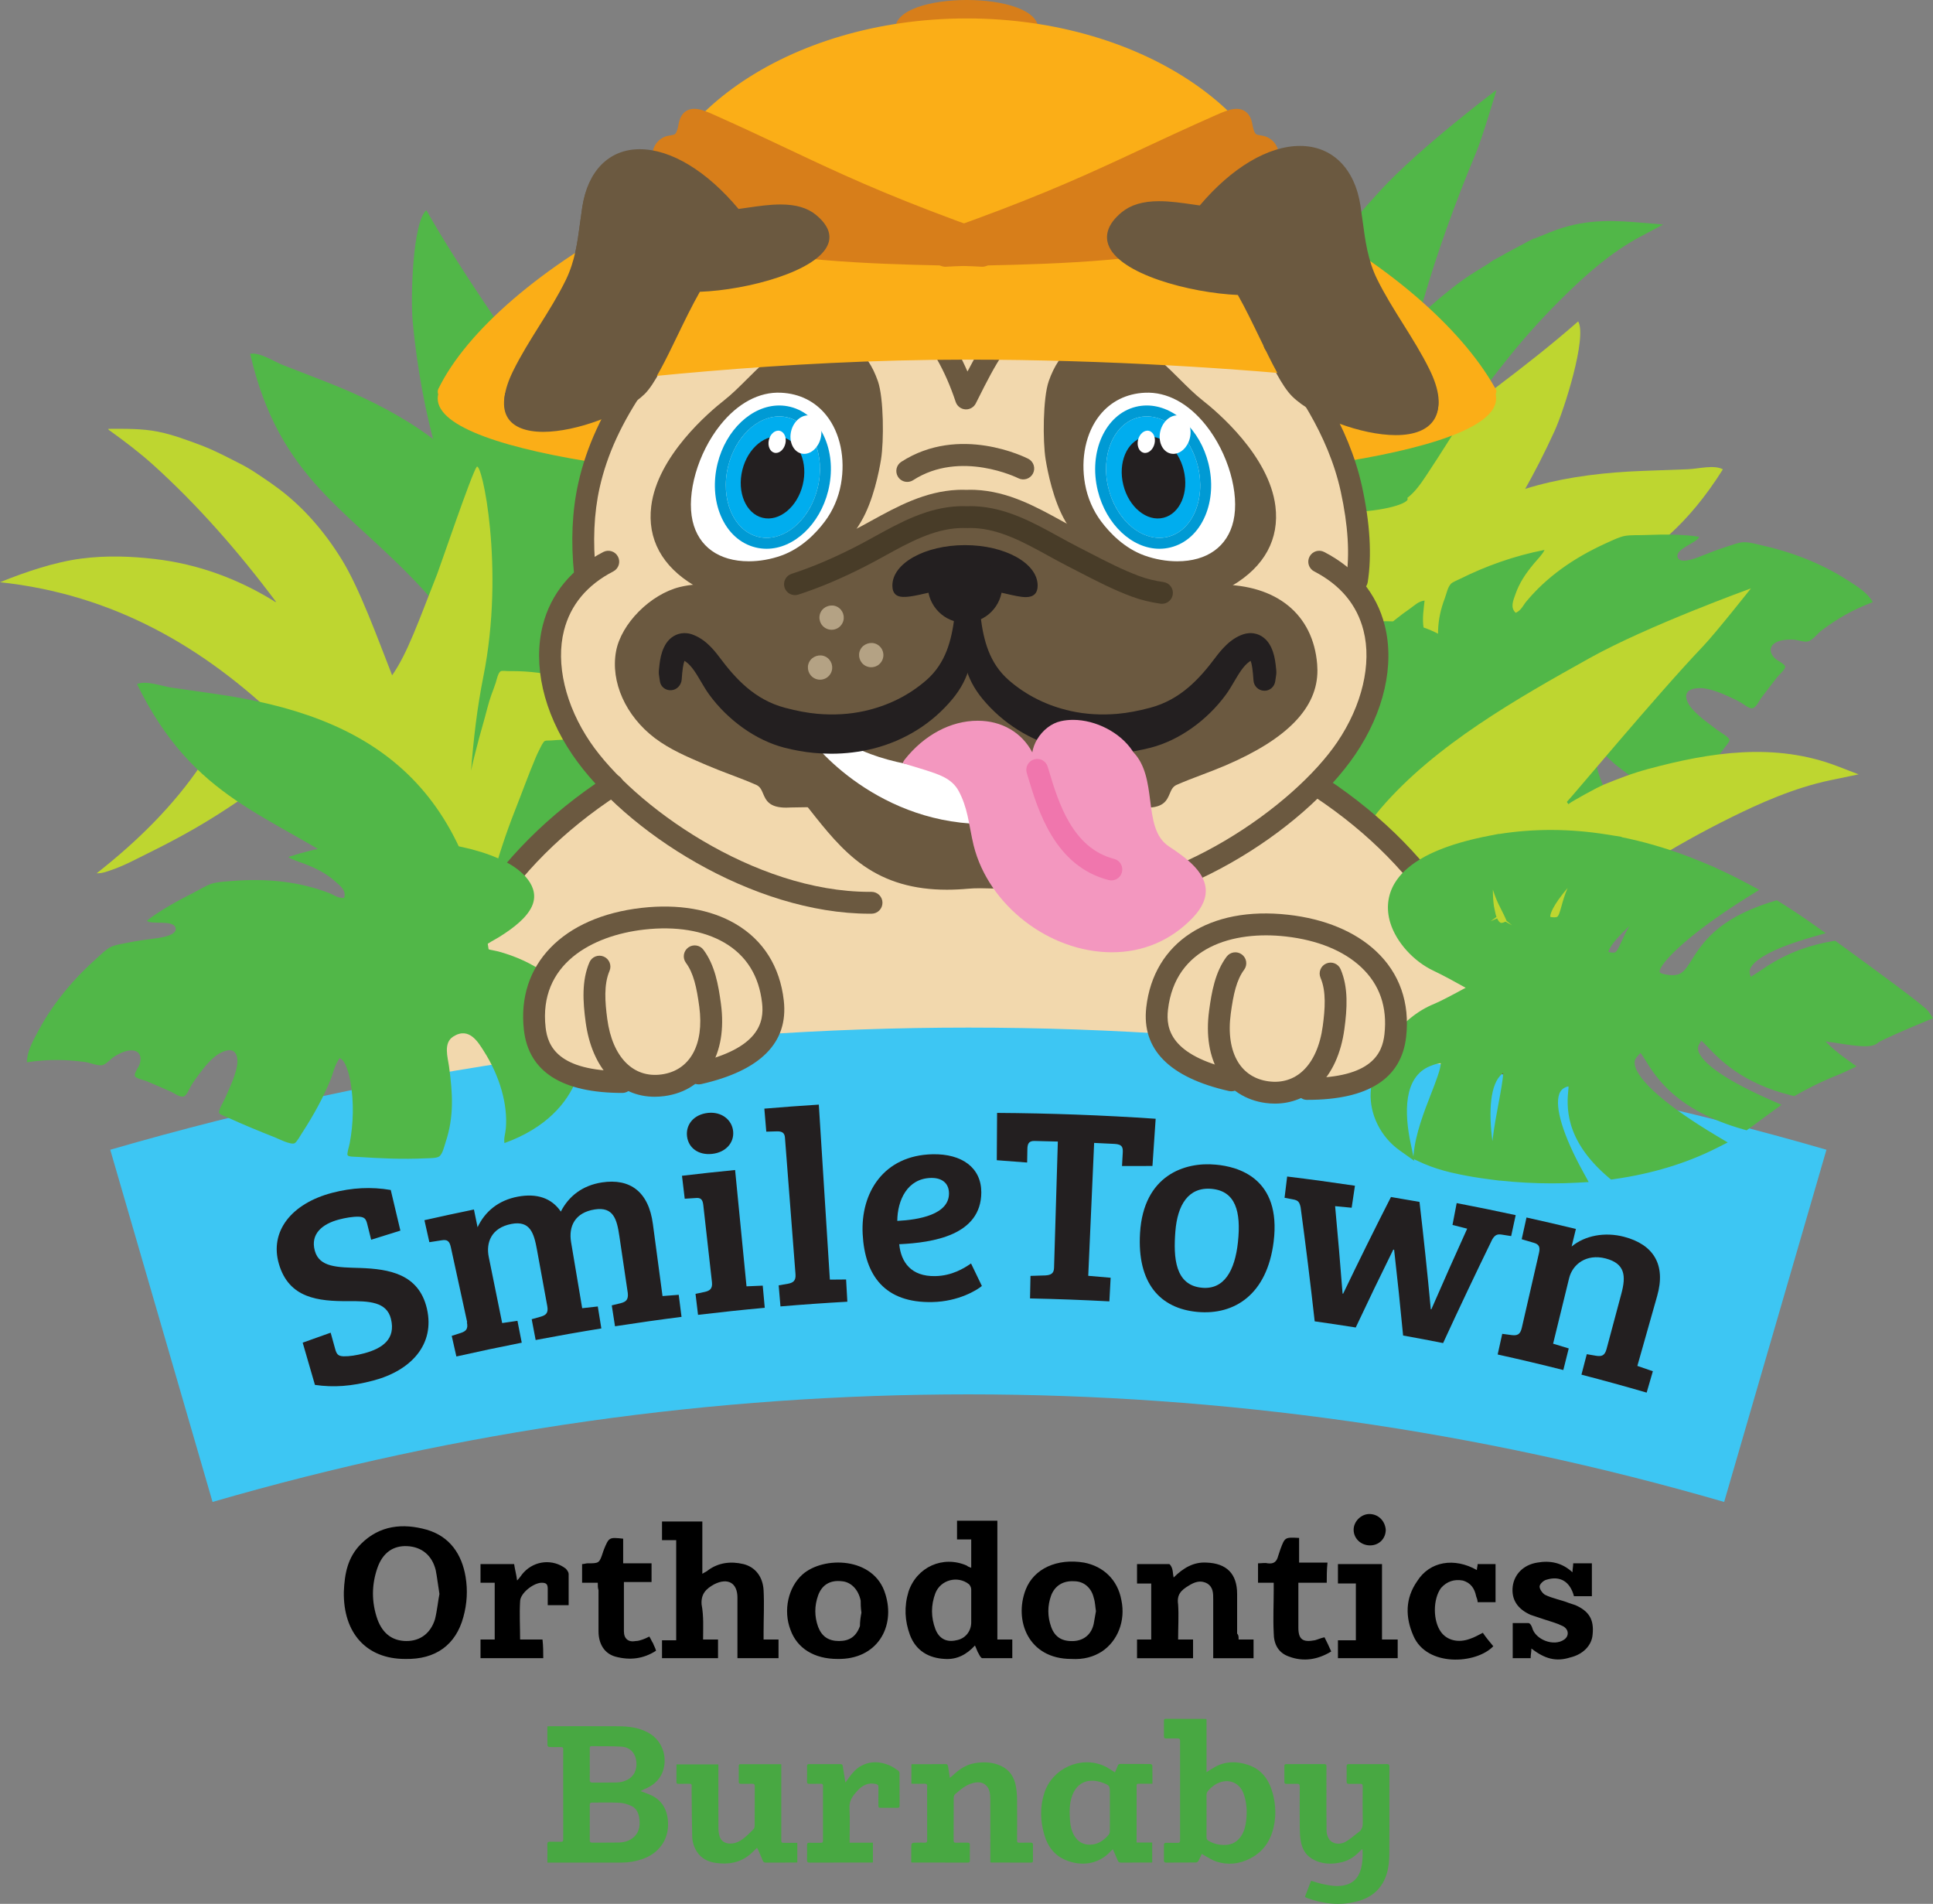 <?xml version="1.0" encoding="utf-8"?>
<!-- Generator: Adobe Illustrator 25.3.1, SVG Export Plug-In . SVG Version: 6.00 Build 0)  -->
<svg version="1.1" id="Layer_1" xmlns="http://www.w3.org/2000/svg" xmlns:xlink="http://www.w3.org/1999/xlink" x="0px" y="0px"
	 viewBox="0 0 258.808 254.852" style="enable-background:new 0 0 258.808 254.852;" xml:space="preserve">
<rect x="0" y="0" width="258.808" height="254.852" fill="#808080" stroke="none"/>
<style type="text/css">
	.st0{fill:#D77E1A;}
	.st1{fill:#BED630;}
	.st2{fill-rule:evenodd;clip-rule:evenodd;fill:#51B748;}
	.st3{fill:#51B748;}
	.st4{fill-rule:evenodd;clip-rule:evenodd;fill:#BED630;}
	.st5{fill:#FBAE17;}
	.st6{fill:#F2D8AD;}
	.st7{fill:#6B5940;}
	.st8{fill:#FFFFFF;}
	.st9{fill:#231F20;}
	.st10{fill:#00ADEE;}
	.st11{fill:#009AD4;}
	.st12{fill:#B4A284;}
	.st13{fill:#483C28;}
	.st14{fill:#3DC6F3;}
	.st15{fill:#F397BF;}
	.st16{fill:#F076AD;}
	.st17{fill:#48A842;}
</style>
<g>
	<g>
		<path d="M183.337,202.671c-1.1,0-2.1,1-2.1,2.1c0,1.2,1,2.1,2.2,2.1s2.1-0.9,2.1-2.1
			C185.436,203.571,184.536,202.671,183.337,202.671z M185.036,219.471v-10.1h-5.9v2.6h2.4v7.6h-2.4v2.4h8v-2.5H185.036z
			 M177.337,219.171c-0.5,0.1-0.9,0.3-1.3,0.4c-1.6,0.3-2.2-0.1-2.2-1.7v-6h3.8c0-0.9,0-1.7,0.1-2.7h-3.8v-3.3
			c-1.9-0.1-1.9-0.1-2.5,1.5l-0.3,0.9c-0.2,0.8-0.6,1.1-1.4,1c-0.4-0.1-0.8,0-1.3,0v2.6h2.1v1c0,1.9-0.1,3.8,0,5.7
			c0,1.5,0.6,2.7,2.1,3.2c1.9,0.7,3.8,0.4,5.6-0.7C177.936,220.371,177.636,219.771,177.337,219.171z M87.436,219.971
			c-0.2-0.3-0.3-0.6-0.5-0.9c-0.4,0.2-0.6,0.3-0.9,0.4c-0.3,0.1-0.6,0.2-0.9,0.2c-1,0.2-1.6-0.3-1.6-1.3v-6.6h3.7v-2.5h-3.8v-3.3
			c-1.9-0.2-1.9-0.2-2.6,1.5c0,0.1-0.1,0.2-0.1,0.3c-0.5,1.5-0.5,1.5-2.1,1.5c-0.2,0-0.4,0.1-0.7,0.1v2.5h2.1c0,0.4,0,0.7,0.1,1v5.5
			c0,1.7,0.8,3,2.3,3.4c1.9,0.5,3.7,0.3,5.4-0.8C87.736,220.571,87.536,220.271,87.436,219.971z M195.837,211.571
			c1.1,0.3,1.6,1.1,1.8,2.1c0.1,0.3,0.2,0.5,0.2,0.8h2.4v-5.1h-2.4c0,0.3-0.1,0.5-0.1,0.8c-3-1.7-6.3-1.2-8,1.5
			c-1.6,2.3-1.6,4.8-0.5,7.3c1.8,4.2,8.4,3.8,10.7,1.4c-0.5-0.6-1-1.2-1.4-1.8c-0.6,0.3-1.1,0.6-1.7,0.8c-1.6,0.6-3.1,0.2-3.9-0.9
			c-1.1-1.5-1.1-4.4,0-5.9C193.736,211.671,194.736,211.371,195.837,211.571z M75.736,209.971c-1.7-1.3-4.1-1.1-5.6,0.5
			c-0.3,0.3-0.5,0.7-0.9,1.1c-0.1-0.8-0.3-1.5-0.4-2.2h-4.5v2.5h1.9v7.6h-1.9v2.5h8.4c0-0.8,0-1.6-0.1-2.5h-3c0-1.8-0.1-3.4,0-5.1
			c0-1.1,1.8-2.5,2.9-2.5c0.6,0,0.8,0.2,0.8,0.8v2.2h2.8v-4.2C76.136,210.471,75.936,210.171,75.736,209.971z M210.936,214.871
			l-0.9-0.3c-1-0.4-2.2-0.6-3.2-1.1c-0.3-0.2-0.7-0.7-0.7-1.1c0-0.3,0.5-0.8,0.9-0.9c1.9-0.6,3.2,0.3,3.7,2.2h2.4v-4.4h-2.5
			c0,0.4-0.1,0.8-0.1,1.2c-1.4-1.3-3-1.6-4.7-1.3c-1.9,0.3-3.1,1.6-3.3,3.2c-0.2,1.7,0.6,3,2.4,3.8l1.8,0.6c0.9,0.3,1.7,0.5,2.5,0.9
			s0.9,1.3,0.2,1.8c-1.4,1-3.9,0-4.3-1.6c-0.1-0.3-0.3-0.6-0.5-0.6h-2.1v4.7h2.4c0-0.5,0.1-0.8,0.1-1.3c1.8,1.4,3.3,1.8,5.2,1.2
			c1.7-0.4,2.9-1.6,3-3.1C213.436,216.771,212.736,215.671,210.936,214.871z M118.536,213.371c-1.5-5-8.3-5.1-11.1-2.6
			c-1.9,1.7-2.6,4.8-1.6,7.4c0.9,2.5,3.2,3.9,6.3,3.9C117.436,222.171,119.936,217.771,118.536,213.371z M115.136,217.671
			c-0.5,1.4-1.4,2-2.8,2s-2.3-0.6-2.8-1.9c-0.5-1.4-0.5-2.8,0-4.2s1.6-2.1,3.2-1.9c1.2,0.1,2.2,1.1,2.5,2.6c0,0.4,0,0.9,0.1,1.6
			C115.236,216.371,115.136,217.071,115.136,217.671z M150.136,214.171c-0.5-2.7-2.4-4.5-5-5c-3.6-0.6-6.7,0.8-7.8,3.6
			c-1.6,4.1,0.3,9.3,6.1,9.3c1.7,0.1,3-0.3,4.1-1C149.636,219.671,150.736,216.971,150.136,214.171z M146.436,217.371
			c-0.3,1.4-1.3,2.2-2.6,2.3c-1.6,0.1-2.6-0.5-3.1-1.9s-0.5-2.8,0-4.2c0.5-1.3,1.6-2,3.1-1.9c1.3,0,2.3,0.9,2.6,2.2
			c0.2,0.6,0.2,1.2,0.3,1.8C146.636,216.271,146.536,216.771,146.436,217.371z M165.837,219.471c0-0.4,0-0.6-0.2-0.8v-5.3
			c0-2.7-1.4-4.1-4.1-4.2c-1.7-0.1-3.1,0.7-4.4,2c-0.1-0.5-0.1-0.9-0.2-1.2c-0.1-0.3-0.3-0.6-0.4-0.6h-4.3v2.6h1.9v7.5h-1.9v2.5h7.5
			v-2.5h-2c0-1.6,0.1-3.2,0-4.7c-0.2-1.3,0.4-1.9,1.4-2.5c0.8-0.5,1.6-0.8,2.5-0.3c0.8,0.5,0.8,1.3,0.8,2.1v7.9h5.4v-2.5H165.837z
			 M133.536,219.471v-15.9h-5.4v2.5h1.9v3.8c-0.3-0.1-0.5-0.2-0.6-0.3c-3.2-1.4-6.7,0.2-7.8,3.5c-0.6,2-0.5,3.9,0.2,5.8
			c0.8,2.1,2.5,3.1,4.7,3.2c1.6,0.1,2.9-0.6,4-1.8c0.2,0.4,0.3,0.8,0.5,1.1c0.1,0.2,0.3,0.6,0.5,0.6h4v-2.5L133.536,219.471
			L133.536,219.471z M130.036,217.171c0,1.2-0.8,2.2-2,2.4c-1.3,0.3-2.3-0.2-2.8-1.5c-0.6-1.6-0.6-3.2,0-4.8c0.7-1.8,3-2.4,4.5-1.2
			c0.2,0.2,0.3,0.5,0.3,0.7V217.171z M102.236,219.471v-1c0-1.9,0.1-3.7,0-5.6c-0.1-1.8-1.1-3.1-2.7-3.5c-1.7-0.4-3.3-0.2-4.7,0.8
			c-0.2,0.2-0.5,0.3-0.8,0.5v-7h-5.4v2.5h1.9v13.4h-1.9v2.4h7.5v-2.5h-2c0-1.6,0.1-3.1-0.2-4.7c-0.1-1.4,0.6-2.1,1.7-2.7
			c1.8-0.9,3.1-0.2,3.1,1.8v8.1h5.5v-2.5H102.236z M62.336,211.071c-0.5-3-2.1-5.4-5.2-6.3c-3.2-0.9-6.3-0.6-8.8,1.9
			c-1.8,1.8-2.2,4-2.3,6.4c-0.1,5.5,3,9,8.2,9c4.1,0.1,6.8-1.9,7.8-5.6C62.536,214.671,62.636,212.871,62.336,211.071z
			 M58.236,216.771c-0.6,1.9-2,2.9-3.8,2.9c-1.9,0-3.2-1-3.9-2.9c-0.8-2.3-0.8-4.6,0-6.9c0.7-2,2.1-3,4-2.9s3.3,1.2,3.8,3.2
			c0.2,1,0.3,2,0.5,3.2C58.636,214.371,58.536,215.571,58.236,216.771z"/>
	</g>
	<g>
		<path class="st0" d="M138.286,3.839c0,1.758-3.961,3.183-8.847,3.183c-4.888,0-8.849-1.426-8.849-3.183s3.961-3.183,8.849-3.183
			C134.325,0.656,138.286,2.082,138.286,3.839z"/>
		<path class="st0" d="M129.438,7.739c-4.753,0-9.565-1.34-9.565-3.9c0.001-5.119,19.129-5.119,19.129,0
			C139.002,6.399,134.192,7.739,129.438,7.739z M129.438,1.372c-4.964,0-8.132,1.461-8.132,2.467c0,1.006,3.168,2.467,8.132,2.467
			c4.963,0,8.131-1.461,8.131-2.467C137.57,2.833,134.402,1.372,129.438,1.372z"/>
	</g>
	<path class="st1" d="M165.943,82.214c5.874-8.742,14.685-15.347,22.918-21.719c7.527-5.821,15.341-11.243,22.44-17.474
		c1.217,2.095-1.84,11.782-3.169,14.698c-2.589,5.673-5.624,11.001-9.02,15.839c-0.162,0.232-0.325,0.487-0.488,0.742
		c-0.199,0.312-0.4,0.628-0.617,0.932l0.067-0.036l-2.06,2.611c-0.764,0.965-1.549,1.96-2.365,2.903l0.144-0.048l-1.177,1.286
		c-0.004,0.004-0.011,0.007-0.015,0.011c-8.901,5.026-33.737,21.718-30.467,8.425C162.815,87.623,164.14,84.899,165.943,82.214z"/>
	<path class="st1" d="M179.011,97.899c0.025-0.111,0.05-0.22,0.074-0.333c5.37-26.787,20.633-33.79,40.925-34.533
		c1.991-0.073,3.982-0.146,5.975-0.218c1.378-0.052,3.527-0.639,4.69,0.013c-9.298,14.796-19.452,15.315-32.302,22.273
		c-7.041,3.813-12.965,10.205-18.995,15.995c-0.749,0.098-0.488-0.697-0.548-1.683C178.794,98.833,178.909,98.336,179.011,97.899z"
		/>
	<g>
		<g>
			<path class="st2" d="M189.732,96.836c-0.083,0.574-0.845,1.019-1.339,1.503c-3.209,3.13-6.179,7.889-5.072,13.209
				c0.571,2.751,2.047,5.036,4.282,6.87c2.594,2.13,6.669,3.683,12.542,2.734c-0.181-0.585-0.739-1.065-1.117-1.626
				c-1.784-2.65-2.703-6.506-2.454-10.496c0.083-1.314,0.087-3.83,2.64-3.672c1.602,0.098,1.987,2.096,2.435,3.239
				c1.321,3.372,2.65,6.173,5.338,8.635c0.438,0.399,1.154,1.22,1.706,1.234c0.444,0.013,1.177-0.42,1.597-0.628
				c2.86-1.419,5.271-2.912,7.892-4.604c0.402-0.26,1.094-0.61,1.105-0.867c0.01-0.252-0.732-0.919-1.028-1.275
				c-1.73-2.078-3.179-4.528-4.094-7.149c-0.183-0.526-0.355-1.129-0.441-1.711c-0.083-0.548-0.208-1.189,0.169-1.746
				c1.097,0.511,1.687,1.3,2.496,1.946c2.022,1.615,4.195,2.989,6.786,4.363c0.374,0.197,1.226,0.732,1.539,0.711
				c0.584-0.038,1.689-1.697,1.924-1.983c1.571-1.916,2.702-3.34,4.175-5.321c0.242-0.326,0.763-0.918,0.751-1.114
				c-0.024-0.413-1.229-1.051-1.646-1.371c-1.223-0.94-2.256-1.631-3.291-2.745c-0.83-0.891-1.816-2.835,0.988-2.861
				c1.252-0.013,2.944,0.718,3.806,1.111c0.374,0.169,1.125,0.516,1.613,0.796c0.457,0.263,1.121,0.837,1.542,0.798
				c0.553-0.05,0.981-1.054,1.213-1.361c0.803-1.068,1.335-1.743,2.147-2.797c0.285-0.369,1.104-1.034,1.075-1.401
				c-0.032-0.407-0.977-0.751-1.357-1.121c-1.312-1.269-0.389-2.677,2.505-2.507c0.582,0.034,1.277,0.336,1.85,0.246
				c0.626-0.095,1.405-1.133,1.886-1.49c2.083-1.546,4-2.692,6.852-3.786c-0.679-1.22-2.007-2.044-3.229-2.836
				c-3.018-1.959-6.799-3.648-11.295-4.679c-0.852-0.195-2.039-0.543-2.82-0.501c-0.623,0.034-1.466,0.353-2.142,0.571
				c-1.443,0.465-2.373,0.841-3.728,1.377c-0.739,0.292-2.68,0.989-2.923,0.039c-0.295-1.146,2.593-1.881,2.901-2.709
				c-2.025-0.336-4.583-0.346-7.293-0.238c-0.904,0.035-1.854-0.02-2.646,0.112c-0.693,0.113-1.724,0.613-2.461,0.946
				c-4.592,2.074-8.121,4.668-10.762,7.847c-0.427,0.512-0.642,1.15-1.408,1.506c-0.779-0.693-0.316-1.688-0.073-2.398
				c0.549-1.615,1.401-2.853,2.475-4.153c0.533-0.644,1.159-1.24,1.455-1.867c-4.142,0.798-7.941,2.205-11.204,3.821
				c-0.486,0.241-1.111,0.483-1.318,0.701c-0.462,0.484-0.585,1.299-0.838,1.965c-0.512,1.352-0.849,2.741-0.898,4.37
				c-0.022,0.778,0.158,1.521,0.133,2.263c-0.834,0.094-1.217-0.501-1.483-0.936c-0.302-0.497-0.472-1.096-0.577-1.703
				c-0.223-1.285,0.021-2.698,0.123-3.702c-0.837,0.098-1.354,0.662-1.911,1.048c-2.829,1.956-5.457,4.375-7.206,7.013
				c-1.223,1.847-2.442,5.095-0.074,6.816c1.297,0.943,3.385,1.319,5.798,1.438C188.099,96.746,188.936,96.668,189.732,96.836z"/>
		</g>
	</g>
	<path class="st3" d="M101.035,107.967c0,13.701-9.82,24.809-21.933,24.809c-12.112,0-21.932-11.107-21.932-24.809
		s9.045-31.193,21.157-31.193C90.44,76.774,101.035,94.266,101.035,107.967z"/>
	<path class="st3" d="M214.209,110.464c13.112,7.45-12.831,27.305-28.658,27.305c-15.828,0-28.659-12.224-28.659-27.305
		s12.831-27.306,28.659-27.306C201.378,83.158,205.729,105.647,214.209,110.464z"/>
	<path class="st3" d="M168.269,58.935c-0.221,0.362-0.662,1.087-0.884,1.45c0.971,0.095,0.863,2.516,0.893,3.029
		c4.931,7.99,21.266,4.581,20.137,3.246c1.09-0.82,1.92-2.068,2.535-2.994l0.151-0.227c0.898-1.343,1.77-2.716,2.614-4.044
		c0.627-0.988,1.217-1.92,1.823-2.846c2.075-3.176,4.479-6.249,6.555-8.836c2.323-2.892,4.944-5.759,7.787-8.52
		c2.467-2.397,5.806-5.418,9.751-7.517l3.05-1.623l-2.903-0.241c-3.154-0.263-7.077-0.59-11.34,0.939
		c-0.618,0.221-1.357,0.514-2.198,0.866c-0.161,0.07-0.333,0.136-0.508,0.204c-0.119,0.046-0.241,0.095-0.365,0.144l0.063-0.078
		l-0.494,0.26c-0.284,0.127-0.568,0.27-0.839,0.442l-1.735,0.914c-0.417,0.22-0.809,0.445-1.189,0.663l-0.255,0.146
		c-0.105,0.062-0.217,0.117-0.327,0.175v-0.001l-0.004,0.003c-0.021,0.011-0.042,0.022-0.063,0.034
		c-0.372,0.189-0.79,0.403-1.205,0.75l-1.892,1.167c-1.669,1.03-3.022,2.117-4.492,3.327c-0.343,0.281-0.735,0.62-1.201,1.036
		c-0.117,0.106-0.241,0.206-0.359,0.304c-0.313,0.259-0.638,0.526-0.918,0.875c-0.285,0.354-0.467,0.782-0.624,1.171l-0.304-0.224
		c0.18-0.264,0.344-0.53,0.47-0.792c0.22-0.452,0.336-0.949,0.446-1.427c0.048-0.206,0.095-0.414,0.153-0.612
		c1.813-6.232,4.181-12.853,7.037-19.675c0.856-2.044,2.729-8.386,2.729-8.386s-10.282,7.725-15.529,13.444
		c-4.357,4.749-8.043,9.333-11.268,14.015l-0.263,0.383l0.001,0.123l-0.607,0.915c-0.596,0.898-1.187,1.977-1.756,3.02l-0.193,0.355
		c-0.041,0.071-0.094,0.157-0.15,0.249c-0.213,0.341-0.445,0.716-0.551,1.097l-0.333,0.589c-0.789,1.402-1.606,2.968-2.428,4.653
		c-0.206,0.424-0.4,0.831-0.588,1.227C166.65,54.719,167.025,57.089,168.269,58.935z"/>
	<path class="st1" d="M180.708,117.588c-1.093,9.299,5.853,17.955,17.391,13.778c1.461-0.529,2.852-1.57,3.883-2.345l0.25-0.188
		c1.501-1.119,2.99-2.278,4.429-3.399c1.07-0.833,2.079-1.619,3.099-2.394c3.501-2.664,7.287-5.126,10.525-7.182
		c3.624-2.3,7.535-4.487,11.622-6.502c3.547-1.75,8.249-3.89,13.149-4.91l3.789-0.789c0,0-2.8-1.078-2.81-1.081
		c-8.375-3.224-17.012-1.896-25.423,0.378c-2.135,0.577-3.981,1.304-5.996,2.124c-0.469,0.189-4.294,2.225-4.626,2.579l-0.206-0.316
		c0.299-0.218,12.26-14.58,18.169-20.758c1.77-1.851,6.476-7.819,6.476-7.819s-13.777,4.972-21.597,9.33
		c-9.631,5.369-20.629,11.589-27.915,20.062C182.443,111.035,181.089,114.35,180.708,117.588z"/>
	<path class="st3" d="M87.076,80.041c-2.682-10.185-8.841-19.314-14.527-28.032c-5.201-7.969-10.805-15.655-15.467-23.87
		c-1.837,1.581-2.127,11.734-1.827,14.924c0.585,6.208,1.704,12.238,3.326,17.923c0.077,0.273,0.147,0.567,0.217,0.861
		c0.085,0.36,0.174,0.725,0.279,1.082l-0.052-0.055l1.09,3.141c0.404,1.163,0.82,2.36,1.282,3.519l-0.12-0.092l0.687,1.601
		c0.006,0.004,0.01,0.01,0.014,0.015c6.758,7.668,24.746,31.582,26.018,17.951C88.257,86.179,87.899,83.171,87.076,80.041z"/>
	<path class="st3" d="M70.799,97.44c0.011-0.112,0.024-0.224,0.039-0.339c3.714-27.066-8.408-38.689-27.333-46.046
		c-1.858-0.722-3.716-1.444-5.573-2.166c-1.286-0.499-3.124-1.76-4.437-1.527C37.427,64.39,46.85,68.212,56.706,78.998
		c5.4,5.912,8.899,13.895,12.697,21.341c0.676,0.339,0.69-0.499,1.07-1.41C70.697,98.395,70.751,97.887,70.799,97.44z"/>
	<g>
		<g>
			<path class="st4" d="M63.822,62.501c-0.67,0.887-4.861,13.245-5.264,14.272c-2.486,6.302-4.002,10.699-6.057,13.626
				c-1.909-4.879-4.35-11.614-6.723-15.463c-2.376-3.852-5.144-6.995-8.381-9.449c-0.779-0.59-1.615-1.166-2.46-1.729
				c-0.821-0.55-1.687-1.125-2.555-1.564c-1.777-0.898-3.544-1.86-5.408-2.562c-1.83-0.688-3.82-1.445-5.835-1.848
				c-2.096-0.418-4.303-0.389-6.649-0.379c0.024,0.158,0.203,0.231,0.312,0.311c1.941,1.405,3.919,2.896,5.761,4.562
				c5.873,5.31,11.349,11.537,16.398,18.291c-0.105,0.055-0.277-0.106-0.423-0.196c-4.643-2.838-9.953-4.871-15.863-5.548
				c-2.971-0.34-6.284-0.504-9.788-0.052C7.353,75.226,3.374,76.573,0,77.938c15.232,1.631,27.365,8.709,37.788,18.803
				c-2.019-0.106-4.045-0.139-6.372,0.112c-0.294,0.031-0.763,0.028-0.959,0.122c-0.132,0.064-0.292,0.476-0.427,0.712
				c-0.928,1.631-2.11,3.222-3.141,4.746c-3.665,5.411-8.489,10.192-13.949,14.467c0.659,0.032,1.304-0.208,1.899-0.41
				c1.795-0.61,3.428-1.507,5.006-2.286c2.176-1.072,4.248-2.158,6.231-3.302c3.957-2.281,7.599-4.827,11.023-7.399
				c3.912,3.05,7.519,6.68,10.878,10.802c1.117,1.37,2.212,2.782,3.243,4.264c1.048,1.507,1.974,3.168,2.943,4.826
				c0.965,1.654,1.879,3.409,2.727,5.171c1.715,3.565,3.39,7.308,4.939,11.247c1.121-0.11,0.922-0.876,0.977-1.799
				c0.032-0.532-0.018-1.054-0.034-1.464c-0.041-0.974,0.18-1.892,0.273-2.712c0.61-5.435,1.37-10.707,2.729-15.708
				c0.898-3.308,1.941-6.518,3.196-9.691c0.911-2.306,1.767-4.696,2.761-7.05c0.147-0.353,0.323-0.726,0.537-1.139
				c0.15-0.292,0.46-0.974,0.697-1.07c0.162-0.068,0.533-0.035,0.833-0.06c4.105-0.341,7.946,0.017,11.415,0.711
				c3.267,0.652,6.437,1.679,9.194,3.246c0.383,0.218,0.761,0.476,1.161,0.616c-2.488-3.529-5.54-6.29-8.906-8.37
				c-1.117-0.69-2.267-1.299-3.445-1.911c-1.154-0.602-2.405-1.056-3.681-1.536c-1.243-0.47-2.531-0.876-3.865-1.174
				c-2.31-0.519-4.764-0.903-7.461-0.863c-0.374,0.006-0.932-0.078-1.133,0c-0.382,0.148-0.564,1.11-0.705,1.553
				c-0.189,0.59-0.4,1.115-0.578,1.605c-0.406,1.121-0.649,2.258-0.956,3.323c-0.491,1.703-0.929,3.313-1.357,5.048
				c-0.151,0.61-0.298,1.192-0.409,1.811c0.325-4.318,0.831-8.551,1.648-12.635C67.627,76.032,64.487,61.625,63.822,62.501z"/>
		</g>
	</g>
	<g>
		<path class="st5" d="M199.601,53.34c0,6.144-31.403,11.124-70.141,11.124c-38.737,0-70.14-4.98-70.14-11.124
			c0-6.146,31.403-11.127,70.14-11.127C168.198,42.214,199.601,47.195,199.601,53.34z"/>
		<path class="st5" d="M129.459,65.181c-34.349,0-70.856-4.149-70.856-11.84c0-7.692,36.507-11.843,70.856-11.843
			c34.35,0,70.858,4.151,70.858,11.843C200.317,61.031,163.81,65.181,129.459,65.181z M129.459,42.93
			c-40.912,0-69.423,5.486-69.423,10.41c0,4.922,28.511,10.407,69.423,10.407c40.914,0,69.425-5.485,69.425-10.407
			C198.884,48.416,170.373,42.93,129.459,42.93z"/>
	</g>
	<path class="st6" d="M151.086,34.27c-0.211,0.025-0.421,0.049-0.631,0.073c-0.694,0.076-1.388,0.134-2.085,0.178
		c-3.07,0.19-6.171,0.172-9.249,0.146c-3.199-0.027-6.397-0.183-9.593-0.357c-3.197-0.174-6.395-0.364-9.596-0.459
		c-2.447-0.073-4.883-0.14-7.289,0.381c-2.123,0.456-4.157,0.712-6.329,0.84c-1.529,0.092-2.997,0.516-4.527,0.607
		c-1.538,0.092-3.085,0.126-4.599,0.439c-1.248,0.26-2.226,0.677-3.332,1.28c-1.307,0.714-2.741,1.314-3.977,2.142
		c-0.9,0.605-1.632,1.422-2.305,2.261c-0.616,0.812-1.22,1.631-1.811,2.46c-0.507,0.641-0.89,1.349-1.147,2.123
		c-0.13,0.597-0.025,1.221-0.025,1.823c0.003,0.774,0.189,1.463,0.193,2.226c0.01,2.081-0.465,4.286-0.94,6.29
		c-0.505,2.13-1.159,4.216-1.725,6.327c-0.014,0.055-0.029,0.109-0.043,0.164c-0.161,0.625-0.397,1.1-0.658,1.675
		c-0.252,0.558-0.365,1.244-0.526,1.841c-0.39,1.447-0.719,2.913-0.982,4.391c-0.54,3.025-0.809,6.097-0.809,9.169
		c0,28.287,22.63,43.452,50.546,43.452s50.545-15.165,50.545-43.452c0-1.787-0.091-3.575-0.273-5.352
		c-0.087-0.844-0.171-1.69-0.29-2.53c-0.101-0.718-0.343-1.475-0.263-2.202c0.055-0.495,0.207-0.921,0.133-1.43
		c-0.112-0.758-0.458-1.472-0.7-2.194c-0.267-0.802-0.602-1.584-0.866-2.384c-0.101-0.418-0.211-0.835-0.33-1.25
		c-0.139-0.367-0.309-0.719-0.508-1.056c-0.25-0.62-0.274-1.335-0.462-1.976c-0.504-1.713-0.87-3.288-0.965-5.095
		c-0.049-0.945-0.185-1.998,0.213-2.883c0.378-0.837,0.508-1.652,0.716-2.548c0.347-1.483,0.613-2.927,0.614-4.457
		c0-0.972-0.05-1.7-0.453-2.598c-0.658-1.466-1.462-3.006-2.282-4.385c-0.837-1.413-2.005-2.379-3.291-3.367
		c-0.663-0.537-1.36-1.028-2.09-1.471c-1.45-0.744-3.028-0.698-4.606-0.565C159.998,32.925,155.56,33.75,151.086,34.27z"/>
	<path class="st6" d="M180.041,83.677c2.796-5.295,2.005-12.281,0.901-17.345c-1.603-7.35-5.696-13.708-10.325-19.512"/>
	<path class="st6" d="M80.255,83.669c-0.06,0.6-0.465,0.257-0.651,0.008c-0.828-1.111-0.956-3.501-1.122-4.757
		c-0.571-4.31-0.576-8.832,0.371-13.086c1.625-7.286,5.604-13.282,10.177-19.014"/>
	<path class="st6" d="M176.628,76.032c9.961,5.141,9.476,16.36,3.617,24.988c-6.269,9.229-23.037,20.796-38.865,20.67"/>
	<path class="st6" d="M81.443,76.032c-9.96,5.141-9.476,16.36-3.617,24.988c6.269,9.229,23.037,20.796,38.865,20.67"/>
	<path class="st6" d="M200.323,145.043c0-28.889-31.85-52.306-71.14-52.306c-39.289,0-71.14,23.418-71.14,52.306
		c0,28.887,31.851,20.86,71.14,20.86C168.473,165.903,200.323,173.93,200.323,145.043z"/>
	<g>
		<path class="st7" d="M176.21,88.92c-0.617-7.571-6.754-10.987-14.391-10.463c-6.157,0.421-12.055-2.812-17.362-5.369
			c-4.438-2.139-8.832-5.093-13.97-5.306c-0.369-0.017-0.735-0.014-1.093,0.001c-0.359-0.015-0.725-0.018-1.094-0.001
			c-5.138,0.213-9.532,3.166-13.97,5.306c-3.733,1.799-7.507,3.592-11.516,4.771c-3.916,1.153-7.846-0.094-11.724,0.854
			c-3.888,0.947-7.784,4.808-8.464,8.505c-0.809,4.391,1.573,8.762,5.134,11.465c2.103,1.595,4.563,2.6,6.996,3.644
			c2.179,0.936,4.371,1.646,6.549,2.603c1.627,0.714,0.312,3.308,4.598,3.015l23.492-0.386l23.491,0.386
			c4.286,0.292,2.969-2.302,4.598-3.015c2.177-0.957,4.37-1.666,6.548-2.603c5.395-2.314,12.249-6.234,12.213-12.618
			C176.242,89.445,176.231,89.183,176.21,88.92z"/>
		<path class="st7" d="M153.521,108.114c-0.001,0-0.001,0-0.001,0c-0.2,0-0.416-0.008-0.645-0.023l-23.482-0.386l-23.488,0.386
			c-0.223,0.015-0.437,0.023-0.637,0.023c-2.3,0-2.724-0.996-3.097-1.874c-0.215-0.508-0.402-0.947-0.925-1.177
			c-1.133-0.498-2.292-0.937-3.412-1.361c-1.028-0.39-2.091-0.793-3.136-1.241l-0.465-0.199c-2.251-0.963-4.578-1.958-6.562-3.462
			c-3.905-2.965-5.943-7.522-5.19-11.609c0.682-3.707,4.608-7.654,8.574-8.62c1.416-0.346,2.82-0.39,3.884-0.39
			c0.579,0,1.158,0.015,1.737,0.03c0.579,0.015,1.157,0.029,1.736,0.029c1.281,0,2.801-0.062,4.36-0.521
			c3.834-1.128,7.326-2.754,11.493-4.763c0.935-0.451,1.888-0.948,2.809-1.429c3.507-1.83,7.133-3.723,11.218-3.892
			c0.375-0.017,0.743-0.015,1.108,0.001c0.339-0.016,0.719-0.017,1.091-0.001c4.086,0.169,7.713,2.062,11.219,3.892
			c0.921,0.481,1.874,0.977,2.81,1.429c0.495,0.239,0.995,0.483,1.5,0.73c4.473,2.186,9.543,4.662,14.698,4.662
			c0.365,0,0.732-0.013,1.09-0.037c0.508-0.034,1.014-0.052,1.508-0.052c7.62,0,12.494,3.981,13.038,10.65
			c0.021,0.266,0.032,0.534,0.035,0.799c0.028,5.019-3.996,9.191-12.302,12.753c-1.044,0.448-2.107,0.851-3.134,1.241
			c-1.121,0.424-2.279,0.863-3.413,1.361c-0.523,0.23-0.709,0.669-0.925,1.177C156.242,107.118,155.82,108.114,153.521,108.114z
			 M129.392,107.412l23.493,0.386c0.232,0.015,0.439,0.023,0.634,0.023h0.001c2.106,0,2.471-0.862,2.825-1.695
			c0.22-0.518,0.448-1.055,1.077-1.331c1.14-0.502,2.302-0.942,3.427-1.367c1.024-0.388,2.085-0.79,3.123-1.236
			c8.186-3.511,12.151-7.594,12.123-12.483c0-0.257-0.011-0.518-0.032-0.777c-0.53-6.5-5.296-10.381-12.747-10.381
			c-0.487,0-0.988,0.017-1.489,0.052c-0.365,0.024-0.737,0.037-1.11,0.037c-5.222,0.001-10.324-2.492-14.826-4.691
			c-0.504-0.247-1.005-0.491-1.5-0.73c-0.938-0.453-1.893-0.951-2.815-1.433c-3.479-1.815-7.076-3.692-11.096-3.858
			c-0.367-0.017-0.728-0.015-1.08,0.001c-0.381-0.016-0.73-0.018-1.094-0.001c-4.022,0.166-7.618,2.044-11.097,3.858
			c-0.923,0.482-1.878,0.98-2.817,1.433c-4.18,2.015-7.683,3.646-11.538,4.78c-1.604,0.472-3.217,0.532-4.443,0.532
			c-0.581,0-1.162-0.015-1.743-0.029c-0.577-0.015-1.154-0.03-1.73-0.03c-1.048,0-2.429,0.043-3.815,0.382
			c-3.866,0.942-7.692,4.783-8.355,8.389c-0.733,3.979,1.26,8.424,5.078,11.323c1.955,1.483,4.266,2.47,6.5,3.426l0.465,0.199
			c1.038,0.446,2.099,0.848,3.124,1.236c1.123,0.425,2.286,0.865,3.426,1.367c0.629,0.276,0.857,0.812,1.077,1.33
			c0.387,0.91,0.796,1.851,3.453,1.673L129.392,107.412z"/>
	</g>
	<path class="st6" d="M147.531,30.358c-2.008-1.427-7.221-3.21-6.87,1.093c0.355,4.343,6.266,6.687,7.874,10.431"/>
	<path class="st6" d="M111.858,38.338c1.175-2.063,3.427-3.48,5.191-4.988c5.298-4.527-2.27-4.897-5.317-1.57"/>
	<path class="st6" d="M146.702,34.725c-9.877-8.67-22.192-10.424-34.259,0.097"/>
	<g>
		<path class="st7" d="M129.623,109.432l-28.479-8.798c0.497,0.663,4.395,3.957,5.771,5.64c2.709,3.318,5.219,6.986,8.772,9.472
			c4.194,2.933,8.917,3.52,13.937,3.074c2.554-0.227,5.05,0.276,7.626-0.27c7.161-1.513,10.755-6.977,15.081-12.274
			c1.377-1.685,5.274-4.978,5.769-5.642L129.623,109.432z"/>
		<path class="st7" d="M126.762,119.099c-4.397,0-8.047-1.058-11.159-3.234c-2.881-2.015-5.097-4.825-7.239-7.541
			c-0.52-0.658-1.037-1.315-1.562-1.958c-0.801-0.98-2.475-2.521-3.82-3.758c-0.973-0.895-1.741-1.602-1.954-1.887l-0.27-0.36
			l28.866,8.918l28.862-8.917l-0.269,0.359c-0.213,0.286-0.984,0.994-1.959,1.892c-1.343,1.236-3.014,2.775-3.814,3.755
			c-0.494,0.604-0.977,1.211-1.458,1.813c-3.76,4.711-7.311,9.161-13.707,10.511c-0.876,0.186-1.802,0.269-3,0.269
			c-0.512,0-1.024-0.015-1.536-0.029c-0.509-0.015-1.019-0.029-1.528-0.029c-0.591,0-1.105,0.02-1.578,0.062
			C128.637,119.054,127.668,119.099,126.762,119.099z M101.622,100.934c0.363,0.359,0.931,0.882,1.557,1.459
			c1.352,1.244,3.034,2.792,3.849,3.789c0.526,0.644,1.045,1.302,1.565,1.961c2.13,2.701,4.331,5.493,7.177,7.483
			c3.061,2.14,6.656,3.181,10.991,3.181c0.898,0,1.857-0.045,2.849-0.133c0.48-0.043,1.005-0.064,1.604-0.064
			c0.512,0,1.024,0.015,1.536,0.029c0.509,0.015,1.019,0.029,1.528,0.029c1.177,0,2.083-0.081,2.941-0.262
			c6.291-1.329,9.811-5.739,13.536-10.408c0.481-0.603,0.967-1.21,1.461-1.816c0.814-0.996,2.493-2.542,3.842-3.785
			c0.63-0.579,1.201-1.104,1.563-1.463l-27.999,8.651l-0.043-0.013L101.622,100.934z"/>
	</g>
	<path class="st7" d="M129.345,54.801c-0.036,0-0.073-0.001-0.109-0.004c-0.589-0.043-1.094-0.437-1.28-0.998
		c-2.844-8.577-7.948-13.708-13.652-13.724c-0.807-0.002-1.46-0.659-1.458-1.466c0.002-0.806,0.656-1.458,1.462-1.458
		c0.001,0,0.003,0,0.004,0c6.237,0.017,11.777,4.658,15.221,12.581c2.256-4.332,4.766-8.247,8.678-8.508
		c0.796-0.058,1.503,0.555,1.556,1.361c0.055,0.805-0.554,1.502-1.36,1.556c-2.905,0.194-5.284,4.932-7.383,9.113l-0.375,0.743
		C130.4,54.493,129.893,54.801,129.345,54.801z"/>
	<path class="st8" d="M129.412,103.498c-6.186-0.964-12.614-1.188-18.53-5.656c-3.028,0.221,0.048,0.527-2.955,0.222
		c1.42,2.516,10.977,13.226,26.085,12.173C132.984,107.778,131.376,105.325,129.412,103.498z"/>
	<g>
		<path class="st9" d="M129.243,82.834c-0.495,3.789-0.21,6.644-2.849,9.816c-2.538,3.056-5.964,5.158-9.817,6.139
			c-2.454,0.617-5.006,0.782-7.508,0.539c-1.251-0.12-2.498-0.35-3.695-0.659c-3.595-0.928-7.017-3.502-9.245-6.558
			c-1.09-1.496-1.903-3.616-3.445-4.713c-2.59-1.843-2.765,1.906-2.88,3.606c-0.154-1.195-0.188-0.653-0.05-1.876
			c0.074-0.613,0.179-1.231,0.47-1.851c0.15-0.305,0.35-0.637,0.737-0.875c0.193-0.116,0.434-0.186,0.667-0.19
			c0.115,0,0.23,0.01,0.336,0.031c0.052,0.011,0.119,0.031,0.169,0.045l0.054,0.017l0.027,0.008l0.046,0.017
			c0.666,0.243,1.217,0.663,1.683,1.117c0.469,0.453,0.869,0.946,1.241,1.444c2.566,3.423,5.303,6.143,9.541,7.268
			c1.496,0.397,3.02,0.711,4.562,0.849c2.265,0.204,4.559,0.091,6.768-0.402c3.312-0.737,6.351-2.208,8.917-4.438
			C127.829,89.684,128.763,86.495,129.243,82.834z"/>
		<path class="st9" d="M111.28,100.896c-0.78,0-1.572-0.039-2.353-0.115c-1.283-0.123-2.603-0.358-3.919-0.698
			c-3.761-0.971-7.522-3.63-10.061-7.113c-0.398-0.546-0.751-1.145-1.092-1.725c-0.607-1.032-1.234-2.099-2.019-2.657
			c-0.074-0.053-0.138-0.094-0.192-0.125c-0.164,0.413-0.289,1.25-0.372,2.497c-0.05,0.751-0.666,1.411-1.419,1.434
			c-0.73,0.049-1.403-0.457-1.5-1.205c-0.038-0.292-0.067-0.472-0.089-0.598c-0.086-0.52-0.074-0.665,0.003-1.344l0.032-0.284
			c0.088-0.728,0.22-1.502,0.599-2.309c0.218-0.446,0.577-1.059,1.296-1.499c0.425-0.256,0.92-0.397,1.406-0.406
			c0.001,0,0.003,0,0.004,0c0.236,0,0.446,0.02,0.642,0.058c0.094,0.02,0.18,0.043,0.253,0.064c0.015,0.004,0.139,0.041,0.155,0.046
			c0.882,0.321,1.602,0.793,2.309,1.48c0.46,0.444,0.89,0.944,1.392,1.617c2.143,2.857,4.686,5.652,8.745,6.73
			c1.601,0.425,3.013,0.689,4.317,0.806c2.181,0.195,4.333,0.07,6.319-0.372c3.16-0.704,5.945-2.088,8.277-4.115
			c2.649-2.302,3.383-5.4,3.777-8.407c0-0.003,0-0.007,0.001-0.01c0,0,0,0,0-0.001c0.105-0.801,0.849-1.363,1.638-1.259
			c0.802,0.104,1.366,0.838,1.262,1.639c-0.095,0.713-0.16,1.392-0.221,2.046c-0.276,2.884-0.536,5.608-2.955,8.515
			c-2.705,3.257-6.364,5.547-10.58,6.621C115.111,100.664,113.209,100.896,111.28,100.896z"/>
	</g>
	<g>
		<path class="st9" d="M129.851,82.834c0.494,3.789,0.208,6.644,2.847,9.816c2.54,3.056,5.964,5.158,9.817,6.139
			c2.454,0.617,5.007,0.782,7.508,0.539c1.251-0.12,2.496-0.35,3.695-0.659c3.595-0.928,7.017-3.502,9.245-6.558
			c1.09-1.496,1.904-3.616,3.445-4.713c2.59-1.843,2.765,1.906,2.88,3.606c0.155-1.195,0.188-0.653,0.052-1.876
			c-0.074-0.613-0.179-1.231-0.47-1.851c-0.151-0.305-0.351-0.637-0.739-0.875c-0.193-0.116-0.434-0.186-0.667-0.19
			c-0.115,0-0.23,0.01-0.336,0.031c-0.052,0.011-0.117,0.031-0.169,0.045l-0.053,0.017l-0.027,0.008l-0.048,0.017
			c-0.666,0.243-1.217,0.663-1.683,1.117c-0.467,0.453-0.867,0.946-1.241,1.444c-2.566,3.423-5.303,6.143-9.541,7.268
			c-1.494,0.397-3.018,0.711-4.562,0.849c-2.264,0.204-4.559,0.091-6.768-0.402c-3.312-0.737-6.35-2.208-8.917-4.438
			C131.264,89.684,130.328,86.495,129.851,82.834z"/>
		<path class="st9" d="M147.812,100.896c-1.928,0-3.831-0.232-5.653-0.69c-4.217-1.074-7.876-3.363-10.584-6.622
			c-2.421-2.908-2.68-5.633-2.955-8.517c-0.062-0.653-0.126-1.332-0.218-2.044l0,0c-0.105-0.801,0.459-1.534,1.261-1.639
			c0.803-0.11,1.534,0.46,1.639,1.261c0.001,0.006,0.003,0.013,0.003,0.019c0.392,3.001,1.123,6.094,3.775,8.398
			c2.334,2.028,5.118,3.412,8.275,4.115c1.984,0.442,4.138,0.569,6.319,0.372c1.307-0.117,2.717-0.381,4.318-0.806
			c4.059-1.077,6.602-3.873,8.747-6.732c0.34-0.453,0.805-1.046,1.392-1.616c0.705-0.686,1.425-1.157,2.2-1.441
			c0.019-0.008,0.115-0.04,0.136-0.046c0.015-0.005,0.13-0.039,0.146-0.043c0.028-0.008,0.18-0.047,0.208-0.053
			c0.221-0.044,0.434-0.064,0.645-0.064c0.512,0.009,1.007,0.15,1.42,0.399c0.728,0.446,1.087,1.056,1.296,1.478
			c0.393,0.835,0.526,1.609,0.613,2.325l0.034,0.304c0.076,0.675,0.088,0.819,0.001,1.339c-0.021,0.127-0.052,0.306-0.088,0.597
			c-0.098,0.746-0.756,1.312-1.497,1.273c-0.75-0.023-1.363-0.613-1.413-1.363c-0.09-1.362-0.215-2.221-0.381-2.638
			c-0.053,0.031-0.117,0.072-0.192,0.125c-0.783,0.558-1.412,1.625-2.019,2.657c-0.341,0.58-0.694,1.18-1.091,1.725
			c-2.54,3.483-6.301,6.142-10.062,7.113c-1.319,0.34-2.639,0.575-3.921,0.699C149.385,100.858,148.593,100.896,147.812,100.896z"/>
	</g>
	<g>
		<path class="st7" d="M109.102,29.076c-2.624-2.151-6.904-1.182-10.318-0.733c-8.944-10.766-19.168-10.422-20.695-0.5
			c-0.532,3.458-0.687,6.737-2.251,9.939c-2.057,4.209-4.966,7.936-7.037,12.137c-5.962,12.103,12.478,7.592,17.414,2.714
			c2.092-2.068,4.566-8.605,7.364-13.503C101.698,38.868,115.834,34.597,109.102,29.076z"/>
		<path class="st7" d="M72.739,57.808C72.738,57.808,72.739,57.808,72.739,57.808c-2.344,0-3.988-0.651-4.754-1.882
			c-0.854-1.373-0.624-3.415,0.685-6.071c1.03-2.09,2.285-4.092,3.5-6.029c1.23-1.963,2.503-3.993,3.536-6.108
			c1.243-2.543,1.587-5.12,1.951-7.85c0.09-0.676,0.181-1.358,0.287-2.047c0.735-4.779,3.602-7.632,7.667-7.632
			c4.17,0,8.99,2.914,13.233,7.999c0.385-0.052,0.78-0.109,1.182-0.167c1.466-0.213,2.983-0.434,4.452-0.434
			c2.043,0,3.586,0.45,4.716,1.376c1.545,1.268,2.109,2.554,1.678,3.825c-1.255,3.699-10.837,6.262-17.207,6.487
			c-1.063,1.867-2.071,3.953-3.046,5.971c-1.543,3.191-2.999,6.205-4.302,7.493C83.632,55.392,77.161,57.808,72.739,57.808z
			 M85.611,20.481c-3.967,0-6.655,2.691-7.377,7.384c-0.106,0.687-0.197,1.367-0.287,2.041c-0.367,2.754-0.714,5.354-1.978,7.94
			c-1.04,2.129-2.317,4.166-3.552,6.135c-1.21,1.93-2.462,3.926-3.485,6.002c-1.26,2.559-1.495,4.507-0.698,5.788
			c0.71,1.141,2.267,1.744,4.505,1.744c4.359,0,10.733-2.377,13.373-4.986c1.267-1.252,2.713-4.244,4.244-7.412
			c0.99-2.048,2.014-4.165,3.097-6.059l0.04-0.071l0.082-0.003c6.137-0.199,15.819-2.748,17.023-6.291
			c0.388-1.143-0.146-2.323-1.587-3.504c-1.075-0.882-2.557-1.31-4.53-1.31c-1.448,0-2.954,0.219-4.41,0.43
			c-0.432,0.063-0.855,0.125-1.266,0.178l-0.08,0.011l-0.052-0.062C94.471,23.38,89.711,20.481,85.611,20.481z"/>
	</g>
	<g>
		<path class="st7" d="M150.524,29.076c2.624-2.151,6.904-1.182,10.319-0.733c8.944-10.766,19.168-10.422,20.693-0.5
			c0.533,3.458,0.688,6.737,2.253,9.939c2.057,4.209,4.966,7.936,7.035,12.137c5.964,12.103-12.477,7.592-17.412,2.714
			c-2.092-2.068-4.566-8.605-7.364-13.503C157.927,38.868,143.793,34.597,150.524,29.076z"/>
		<path class="st7" d="M186.887,58.247c-4.595,0-11.085-2.428-13.886-5.197c-1.356-1.341-2.762-4.248-4.388-7.614
			c-0.935-1.935-1.902-3.933-2.913-5.733c-6.366-0.281-16.012-2.798-17.362-6.774c-0.341-1.005-0.304-2.568,1.815-4.305
			c1.212-0.994,2.845-1.476,4.994-1.476c1.501,0,3.034,0.223,4.514,0.438c0.319,0.046,0.632,0.092,0.94,0.134
			c4.29-5.069,9.165-7.97,13.415-7.97c4.3,0,7.328,2.992,8.099,8.004c0.108,0.694,0.2,1.381,0.29,2.061
			c0.361,2.691,0.7,5.233,1.911,7.71c1.021,2.093,2.288,4.112,3.512,6.064c1.22,1.947,2.482,3.96,3.522,6.071
			c1.381,2.801,1.603,4.987,0.665,6.497C191.163,57.525,189.392,58.247,186.887,58.247z M155.147,28.318
			c-1.867,0-3.258,0.396-4.252,1.211c-1.285,1.054-1.773,2.072-1.448,3.024c1.037,3.056,9.94,5.777,16.62,5.994
			c0.204,0.007,0.389,0.118,0.49,0.294c1.09,1.907,2.117,4.032,3.109,6.087c1.514,3.132,2.945,6.091,4.158,7.29
			c2.573,2.543,8.8,4.86,13.063,4.86c1.45,0,3.343-0.267,4.133-1.537c0.701-1.128,0.452-2.982-0.721-5.362
			c-1.014-2.058-2.26-4.045-3.465-5.967c-1.24-1.978-2.521-4.024-3.572-6.172c-1.293-2.647-1.645-5.281-2.018-8.068
			c-0.09-0.673-0.182-1.352-0.287-2.039c-0.684-4.457-3.217-7.012-6.943-7.012c-3.97,0-8.607,2.842-12.723,7.797
			c-0.127,0.155-0.326,0.234-0.526,0.206c-0.413-0.055-0.84-0.116-1.273-0.179C158.053,28.534,156.563,28.318,155.147,28.318z"/>
	</g>
	<g>
		<path class="st7" d="M142.796,69.752c4.96,8.416,14.864,12.817,22.119,8.513c3.956-2.344,6.281-5.845,5.702-10.494
			c-0.69-5.544-5.635-10.882-9.735-14.093c-3.473-2.719-7.521-8.597-12.256-8.614c-4.202-0.017-6.718,2.116-8.075,6.017
			c-0.771,2.219-0.792,8.032-0.411,10.384C140.565,64.096,141.437,67.446,142.796,69.752z"/>
		<path class="st7" d="M158.698,80.086L158.698,80.086c-6.064,0-12.355-4.027-16.028-10.26c-1.65-2.8-2.419-6.764-2.674-8.339
			c-0.395-2.435-0.364-8.209,0.417-10.455c1.433-4.115,4.103-6.115,8.165-6.115h0.049c3.453,0.012,6.541,3.081,9.266,5.789
			c1.082,1.075,2.103,2.09,3.081,2.855c2.085,1.634,8.955,7.485,9.789,14.191c0.547,4.398-1.45,8.076-5.773,10.638
			C163.093,79.516,160.976,80.086,158.698,80.086z M148.577,45.21c-3.922,0-6.502,1.936-7.888,5.919
			c-0.754,2.169-0.786,7.961-0.406,10.312c0.252,1.558,1.013,5.479,2.638,8.237c3.623,6.145,9.814,10.116,15.776,10.116l0,0
			c2.225,0,4.291-0.556,6.143-1.655c4.216-2.498,6.164-6.077,5.631-10.35c-0.82-6.595-7.616-12.38-9.68-13.996
			c-0.991-0.776-2.018-1.797-3.106-2.879c-2.684-2.668-5.726-5.692-9.059-5.704H148.577z"/>
	</g>
	<g>
		<path class="st7" d="M115.161,69.752c-4.96,8.416-14.864,12.817-22.121,8.513c-3.953-2.344-6.28-5.845-5.701-10.494
			c0.69-5.544,5.635-10.882,9.734-14.093c3.473-2.719,7.522-8.597,12.255-8.614c4.203-0.017,6.719,2.116,8.077,6.017
			c0.772,2.219,0.792,8.032,0.411,10.384C117.391,64.096,116.519,67.446,115.161,69.752z"/>
		<path class="st7" d="M99.257,80.086c-2.278,0-4.395-0.57-6.292-1.695c-4.323-2.563-6.318-6.242-5.77-10.638
			c0.834-6.705,7.704-12.557,9.789-14.191c0.977-0.765,2-1.78,3.081-2.856c2.724-2.708,5.812-5.777,9.263-5.789h0.05
			c4.063,0,6.734,2,8.165,6.115c0.782,2.244,0.812,8.018,0.418,10.455c-0.254,1.575-1.024,5.539-2.674,8.339
			C111.614,76.059,105.322,80.086,99.257,80.086z M109.377,45.21h-0.048c-3.332,0.012-6.373,3.036-9.058,5.704
			c-1.089,1.082-2.116,2.103-3.107,2.879c-2.063,1.616-8.859,7.401-9.68,13.996c-0.532,4.272,1.415,7.851,5.631,10.35
			c1.851,1.098,3.918,1.655,6.143,1.655c5.962,0,12.155-3.97,15.777-10.116c1.625-2.757,2.386-6.679,2.638-8.237
			c0.381-2.353,0.348-8.146-0.405-10.312C115.881,47.146,113.301,45.21,109.377,45.21z"/>
	</g>
	<g>
		<g>
			<path class="st8" d="M145.853,64.695c0.308,1.718,1.009,3.369,2.058,4.766c1.417,1.886,3.306,3.56,5.552,4.36
				c4.117,1.464,9.905,1.042,11.109-4.212c1.388-6.053-4.01-16.801-11.25-16.455C147.529,53.43,144.844,59.062,145.853,64.695z"/>
			<path class="st8" d="M157.616,75.136L157.616,75.136c-1.44,0-2.943-0.264-4.349-0.763c-2.706-0.965-4.661-3.012-5.824-4.56
				c-1.09-1.45-1.839-3.183-2.167-5.014c-0.617-3.448,0.115-6.886,1.956-9.198c1.487-1.865,3.582-2.913,6.062-3.03
				c2.954-0.137,5.824,1.417,8.16,4.351c2.982,3.743,4.534,9.134,3.688,12.819C164.357,73.169,161.614,75.136,157.616,75.136z
				 M153.664,53.731c-0.105,0-0.208,0.003-0.313,0.008c-2.132,0.101-3.932,0.998-5.202,2.591c-1.634,2.052-2.278,5.141-1.718,8.263
				c0.295,1.651,0.97,3.213,1.949,4.517c1.068,1.42,2.85,3.294,5.282,4.16c1.279,0.455,2.647,0.696,3.956,0.696
				c2.001,0,5.492-0.583,6.385-4.487c0.772-3.367-0.683-8.341-3.462-11.828C158.527,55.123,156.084,53.731,153.664,53.731z"/>
		</g>
		<g>
			<path class="st10" d="M160.377,62.388c1.093,4.415-0.703,8.654-4.009,9.472c-3.305,0.819-6.869-2.096-7.962-6.509
				c-1.091-4.415,0.704-8.656,4.009-9.473C155.722,55.06,159.286,57.975,160.377,62.388z"/>
			<path class="st11" d="M153.546,55.74c2.952-0.001,5.863,2.735,6.831,6.648c1.093,4.415-0.703,8.654-4.009,9.472
				c-0.375,0.093-0.754,0.138-1.132,0.138c-2.95,0-5.86-2.735-6.83-6.647c-1.091-4.415,0.704-8.656,4.009-9.473
				C152.79,55.785,153.168,55.74,153.546,55.74 M153.546,54.278L153.546,54.278c-0.501,0-0.999,0.06-1.482,0.18
				c-4.082,1.01-6.36,6.053-5.078,11.244c1.114,4.496,4.584,7.758,8.25,7.758c0.501,0,0.999-0.061,1.483-0.181
				c2.057-0.509,3.708-2.013,4.65-4.236c0.88-2.078,1.031-4.566,0.427-7.006C160.685,57.541,157.215,54.278,153.546,54.278
				L153.546,54.278z"/>
		</g>
		<path class="st9" d="M158.481,62.917c0.739,2.98-0.473,5.843-2.705,6.394c-2.232,0.553-4.639-1.416-5.376-4.395
			c-0.737-2.98,0.474-5.843,2.707-6.395C155.339,57.968,157.745,59.938,158.481,62.917z"/>
		<g>
			<path class="st8" d="M155.673,57.768c-0.302,1.224,0.196,2.4,1.112,2.626c0.917,0.227,1.906-0.582,2.208-1.805
				c0.304-1.224-0.194-2.401-1.111-2.628C156.966,55.735,155.977,56.543,155.673,57.768z"/>
			<path class="st8" d="M157.099,60.754L157.099,60.754c-0.133,0-0.264-0.016-0.39-0.048c-1.089-0.269-1.693-1.622-1.349-3.016
				c0.341-1.374,1.528-2.308,2.6-2.042c0.546,0.134,0.982,0.534,1.233,1.127c0.237,0.56,0.279,1.232,0.113,1.891
				C159.007,59.876,158.08,60.754,157.099,60.754z M157.569,56.245c-0.676,0-1.356,0.688-1.583,1.6
				c-0.26,1.049,0.134,2.052,0.876,2.236c0.722,0.175,1.567-0.551,1.819-1.57c0.129-0.525,0.101-1.052-0.083-1.485
				c-0.169-0.401-0.452-0.668-0.793-0.753C157.728,56.255,157.649,56.245,157.569,56.245z"/>
		</g>
		<path class="st8" d="M152.376,58.87c-0.2,0.81,0.13,1.588,0.736,1.738c0.607,0.151,1.262-0.385,1.462-1.195
			c0.2-0.81-0.129-1.589-0.736-1.739C153.233,57.524,152.578,58.06,152.376,58.87z"/>
	</g>
	<g>
		<g>
			<path class="st8" d="M112.021,64.695c-0.306,1.718-1.009,3.369-2.058,4.766c-1.417,1.886-3.306,3.56-5.552,4.36
				c-4.117,1.464-9.904,1.042-11.109-4.212c-1.387-6.053,4.01-16.801,11.25-16.455C110.344,53.43,113.031,59.062,112.021,64.695z"/>
			<path class="st8" d="M100.258,75.136c-3.997,0-6.74-1.967-7.527-5.395c-0.844-3.686,0.707-9.078,3.689-12.821
				c2.338-2.934,5.224-4.498,8.159-4.349c2.479,0.118,4.575,1.166,6.062,3.031c1.842,2.312,2.573,5.75,1.955,9.197
				c-0.326,1.827-1.075,3.562-2.167,5.014c-1.163,1.548-3.118,3.595-5.823,4.56C103.201,74.872,101.697,75.136,100.258,75.136z
				 M104.211,53.731c-2.421,0-4.862,1.392-6.875,3.918c-2.779,3.487-4.235,8.462-3.464,11.83c0.896,3.905,4.385,4.487,6.386,4.487
				c1.307,0,2.675-0.241,3.956-0.696c2.431-0.866,4.214-2.74,5.281-4.16c0.981-1.306,1.656-2.868,1.95-4.517
				c0.56-3.121-0.083-6.21-1.718-8.262c-1.27-1.594-3.069-2.491-5.203-2.592C104.419,53.734,104.315,53.731,104.211,53.731z"/>
		</g>
		<g>
			<path class="st10" d="M97.497,62.388c-1.091,4.415,0.703,8.654,4.009,9.472c3.305,0.819,6.869-2.096,7.962-6.509
				c1.091-4.415-0.702-8.656-4.009-9.473C102.153,55.06,98.589,57.975,97.497,62.388z"/>
			<path class="st11" d="M104.328,55.74c0.377,0,0.756,0.045,1.13,0.137c3.306,0.817,5.1,5.058,4.009,9.473
				c-0.969,3.912-3.879,6.647-6.83,6.647c-0.378,0-0.756-0.045-1.131-0.138c-3.306-0.817-5.1-5.057-4.009-9.472
				C98.466,58.475,101.377,55.74,104.328,55.74 M104.328,54.278c-3.667,0-7.138,3.263-8.251,7.759
				c-0.603,2.44-0.451,4.928,0.428,7.006c0.941,2.223,2.592,3.728,4.65,4.236c0.483,0.12,0.982,0.181,1.482,0.181
				c3.667,0,7.137-3.262,8.25-7.758c0.603-2.44,0.451-4.928-0.428-7.007c-0.941-2.223-2.592-3.728-4.65-4.237
				C105.326,54.338,104.828,54.278,104.328,54.278L104.328,54.278z"/>
		</g>
		<path class="st9" d="M99.391,62.917c-0.736,2.98,0.476,5.843,2.706,6.394c2.232,0.553,4.64-1.416,5.376-4.395
			c0.736-2.98-0.474-5.843-2.706-6.395C102.535,57.968,100.128,59.938,99.391,62.917z"/>
		<g>
			<path class="st8" d="M106.245,57.768c-0.302,1.224,0.196,2.4,1.112,2.626c0.916,0.227,1.906-0.582,2.208-1.805
				c0.304-1.224-0.195-2.401-1.111-2.628C107.537,55.735,106.548,56.543,106.245,57.768z"/>
			<path class="st8" d="M107.67,60.754L107.67,60.754c-0.132,0-0.264-0.016-0.391-0.048c-1.087-0.269-1.692-1.622-1.348-3.016
				c0.341-1.374,1.523-2.308,2.6-2.042c0.544,0.134,0.981,0.534,1.232,1.127c0.237,0.56,0.278,1.232,0.114,1.891
				C109.579,59.876,108.651,60.754,107.67,60.754z M108.141,56.245c-0.676,0-1.356,0.688-1.583,1.6
				c-0.259,1.049,0.134,2.052,0.877,2.236c0.72,0.175,1.566-0.551,1.818-1.57c0.13-0.525,0.101-1.052-0.082-1.485
				c-0.17-0.401-0.451-0.668-0.794-0.753C108.3,56.255,108.22,56.245,108.141,56.245z"/>
		</g>
		<path class="st8" d="M102.948,58.87c-0.2,0.81,0.129,1.588,0.736,1.738c0.607,0.151,1.262-0.385,1.462-1.195
			c0.2-0.81-0.129-1.589-0.737-1.739C103.804,57.524,103.149,58.06,102.948,58.87z"/>
	</g>
	<g>
		<path class="st9" d="M138.637,78.383c0,2.827-4.223,0-9.432,0c-5.209,0-9.434,2.827-9.434,0c0-2.828,4.224-5.118,9.434-5.118
			C134.414,73.264,138.637,75.555,138.637,78.383z"/>
		<path class="st9" d="M137.348,79.932c-0.7,0-1.623-0.215-2.695-0.463c-1.525-0.353-3.422-0.793-5.449-0.793
			c-2.026,0-3.924,0.44-5.449,0.793c-1.849,0.428-3.218,0.671-3.842,0.114c-0.292-0.262-0.434-0.654-0.434-1.2
			c0-2.984,4.363-5.411,9.726-5.411c5.362,0,9.725,2.427,9.725,5.411C138.93,79.41,138.398,79.932,137.348,79.932z M129.205,78.09
			c2.093,0,4.027,0.448,5.582,0.809c1.035,0.24,1.93,0.448,2.562,0.448c0.736,0,0.996-0.253,0.996-0.964
			c0-2.661-4.1-4.826-9.14-4.826c-5.041,0-9.141,2.165-9.141,4.826c0,0.37,0.078,0.619,0.239,0.763
			c0.417,0.372,1.698,0.129,3.32-0.247C125.178,78.539,127.112,78.09,129.205,78.09z"/>
	</g>
	<g>
		<path class="st9" d="M133.898,78.383c0,2.591-2.102,4.693-4.693,4.693c-2.593,0-4.695-2.102-4.695-4.693
			c0-2.593,2.102-4.695,4.695-4.695C131.796,73.688,133.898,75.79,133.898,78.383z"/>
		<path class="st9" d="M129.205,83.368c-2.749,0-4.987-2.237-4.987-4.986c0-2.749,2.237-4.987,4.987-4.987
			c2.748,0,4.986,2.238,4.986,4.987C134.19,81.132,131.953,83.368,129.205,83.368z M129.205,73.981
			c-2.426,0-4.402,1.975-4.402,4.402c0,2.426,1.976,4.401,4.402,4.401c2.426,0,4.401-1.974,4.401-4.401
			C133.605,75.956,131.631,73.981,129.205,73.981z"/>
	</g>
	<path class="st7" d="M155.548,80.679c-0.118,0-0.237-0.008-0.357-0.026c-1.472-0.212-2.745-0.527-4.01-0.992
		c-2.496-0.917-4.83-2.124-7.09-3.291l-1.541-0.791c-0.914-0.465-1.827-0.966-2.745-1.471c-3.201-1.762-6.224-3.425-9.487-3.567
		c-0.274-0.011-0.546-0.01-0.814,0.003c-0.074,0.003-0.148,0.003-0.224,0c-0.269-0.013-0.543-0.015-0.817-0.003
		c-3.26,0.142-6.284,1.805-9.484,3.566c-0.919,0.506-1.833,1.008-2.749,1.473c-3.247,1.652-6.125,2.865-9.056,3.818
		c-1.306,0.428-2.708-0.289-3.133-1.595c-0.425-1.305,0.29-2.708,1.595-3.133c2.679-0.871,5.329-1.99,8.341-3.522
		c0.869-0.441,1.734-0.918,2.605-1.397c3.561-1.958,7.243-3.984,11.663-4.177c0.386-0.017,0.768-0.015,1.147-0.001
		c0.375-0.015,0.756-0.016,1.145,0.001c4.422,0.193,8.104,2.219,11.665,4.179c0.869,0.479,1.734,0.954,2.601,1.394l1.57,0.807
		c2.221,1.147,4.318,2.231,6.523,3.041c0.932,0.342,1.885,0.576,3.003,0.737c1.359,0.196,2.303,1.456,2.107,2.815
		C157.828,79.785,156.764,80.679,155.548,80.679z"/>
	<path class="st7" d="M121.471,64.508c-0.481,0-0.951-0.236-1.231-0.67c-0.437-0.679-0.241-1.584,0.437-2.021
		c7.787-5.014,16.62-0.595,16.995-0.404c0.718,0.368,1.002,1.249,0.634,1.968c-0.368,0.716-1.247,1.001-1.966,0.636l0,0
		c-0.076-0.037-7.73-3.83-14.079,0.258C122.017,64.433,121.742,64.508,121.471,64.508z"/>
	<g>
		<path class="st12" d="M112.275,83.144c-0.26,0.515-0.887,0.721-1.402,0.46c-0.515-0.259-0.722-0.887-0.462-1.402
			c0.26-0.515,0.887-0.721,1.403-0.462C112.329,82.001,112.536,82.629,112.275,83.144z"/>
		<path class="st12" d="M111.344,84.302c-0.253,0-0.507-0.061-0.735-0.176c-0.388-0.195-0.677-0.53-0.813-0.944
			c-0.136-0.414-0.104-0.855,0.093-1.244c0.391-0.776,1.401-1.114,2.188-0.721c0.803,0.406,1.125,1.389,0.72,2.19
			C112.519,83.959,111.962,84.302,111.344,84.302z M111.345,82.214c-0.175,0-0.332,0.097-0.411,0.253
			c-0.055,0.11-0.064,0.234-0.026,0.35c0.038,0.116,0.119,0.211,0.229,0.265c0.227,0.116,0.507,0.018,0.617-0.201
			c0.114-0.226,0.023-0.503-0.203-0.618C111.487,82.23,111.417,82.214,111.345,82.214z"/>
	</g>
	<g>
		<path class="st12" d="M117.58,88.161c-0.259,0.515-0.887,0.721-1.403,0.462c-0.514-0.26-0.719-0.888-0.46-1.402
			c0.26-0.515,0.889-0.722,1.402-0.462C117.633,87.017,117.84,87.646,117.58,88.161z"/>
		<path class="st12" d="M116.647,89.319c-0.252,0-0.506-0.06-0.733-0.174c-0.802-0.406-1.123-1.387-0.721-2.188
			c0.393-0.778,1.408-1.116,2.189-0.721c0.387,0.195,0.677,0.53,0.812,0.944c0.136,0.414,0.104,0.855-0.093,1.244
			C117.825,88.976,117.267,89.319,116.647,89.319z M116.649,87.231c-0.175,0-0.332,0.097-0.411,0.253
			c-0.113,0.225-0.022,0.502,0.203,0.616c0.219,0.111,0.507,0.017,0.616-0.203c0.056-0.11,0.065-0.234,0.027-0.351
			c-0.038-0.116-0.119-0.211-0.229-0.265C116.789,87.248,116.721,87.231,116.649,87.231z"/>
	</g>
	<g>
		<path class="st12" d="M110.728,89.826c-0.259,0.515-0.887,0.722-1.402,0.462c-0.514-0.26-0.721-0.888-0.462-1.402
			c0.26-0.515,0.888-0.722,1.403-0.462C110.782,88.684,110.988,89.311,110.728,89.826z"/>
		<path class="st12" d="M109.796,90.985c-0.253,0-0.507-0.061-0.734-0.176c-0.801-0.406-1.124-1.387-0.721-2.187
			c0.394-0.779,1.408-1.117,2.19-0.721c0.801,0.405,1.124,1.387,0.719,2.188C110.973,90.641,110.415,90.985,109.796,90.985z
			 M109.797,88.896c-0.175,0-0.332,0.097-0.411,0.253c-0.113,0.225-0.022,0.502,0.204,0.616c0.219,0.111,0.503,0.017,0.615-0.203
			c0.115-0.227,0.024-0.503-0.202-0.617C109.939,88.913,109.869,88.896,109.797,88.896z"/>
	</g>
	<path class="st13" d="M155.578,80.826c-0.07,0-0.14-0.005-0.213-0.015c-1.402-0.204-2.611-0.502-3.798-0.938
		c-2.44-0.898-4.749-2.091-6.982-3.245l-1.539-0.791c-0.901-0.458-1.802-0.954-2.709-1.452c-3.165-1.741-6.439-3.542-9.94-3.695
		c-0.313-0.016-0.616-0.013-0.914,0c-0.42-0.012-0.722-0.015-1.027,0c-3.509,0.153-6.781,1.953-9.947,3.695
		c-0.906,0.499-1.807,0.994-2.71,1.452c-3.202,1.627-6.032,2.822-8.909,3.758c-0.769,0.248-1.593-0.171-1.843-0.938
		c-0.25-0.768,0.171-1.593,0.938-1.843c2.729-0.888,5.427-2.026,8.489-3.583c0.875-0.445,1.748-0.925,2.625-1.408
		c3.46-1.904,7.038-3.872,11.224-4.054c0.386-0.019,0.775-0.017,1.16,0c0.265-0.017,0.654-0.02,1.047,0
		c4.18,0.183,7.756,2.151,11.218,4.054c0.876,0.483,1.749,0.963,2.625,1.408l1.555,0.8c2.153,1.113,4.381,2.264,6.649,3.098
		c0.992,0.364,2.011,0.615,3.211,0.789c0.798,0.116,1.352,0.858,1.236,1.657C156.918,80.302,156.293,80.826,155.578,80.826z"/>
	<path class="st7" d="M90.964,167.642c-12.664,0.001-22.619-1.343-28.596-7.084c-3.895-3.742-5.789-9.062-5.789-16.265
		c0-15.477,8.994-30.206,24.677-40.41c0.677-0.44,1.583-0.248,2.023,0.428c0.44,0.677,0.248,1.583-0.428,2.023
		c-14.837,9.655-23.348,23.49-23.348,37.959c0,6.364,1.6,10.995,4.89,14.155c7.536,7.241,23.351,6.606,43.372,5.803
		c6.856-0.276,13.945-0.56,21.415-0.56s14.561,0.284,21.417,0.56c20.023,0.805,35.835,1.44,43.371-5.801
		c3.291-3.161,4.89-7.792,4.89-14.156c0-14.271-8.316-27.979-22.816-37.61c-0.673-0.447-0.856-1.354-0.41-2.027
		c0.446-0.672,1.357-0.856,2.027-0.409c15.332,10.182,24.123,24.777,24.123,40.046c0,7.203-1.893,12.523-5.789,16.265
		c-8.435,8.103-24.8,7.445-45.515,6.616c-6.828-0.274-13.888-0.558-21.299-0.558c-7.412,0-14.471,0.284-21.298,0.558
		C101.845,167.414,96.175,167.642,90.964,167.642z"/>
	<path class="st14" d="M230.845,201.054c-66.096-19.202-136.291-19.202-202.387,0c-4.566-15.715-9.132-31.431-13.697-47.146
		c75.043-21.802,154.738-21.802,229.781,0C239.977,169.623,235.411,185.34,230.845,201.054z"/>
	<g>
		<path class="st9" d="M52.342,176.544c-0.566-2.278-2.892-2.394-5.733-2.369c-4.013,0.022-7.92-0.389-9.261-4.965
			c-1.285-4.354,1.651-8.107,7.143-9.54c2.618-0.683,5.207-0.825,7.827-0.375c0.43,1.813,0.859,3.624,1.289,5.437
			c-1.307,0.399-2.61,0.806-3.912,1.222c-0.175-0.7-0.35-1.398-0.524-2.098c-0.171-0.686-0.362-0.947-1.123-0.985
			c-0.801-0.028-1.843,0.162-2.627,0.367c-2.319,0.604-3.884,1.965-3.27,4.192c0.613,2.228,3.016,2.218,6.113,2.306
			c3.775,0.14,7.815,0.767,8.896,5.451c1.099,4.795-2.128,8.281-7.175,9.616c-2.935,0.778-5.328,0.946-7.819,0.582
			c-0.546-1.883-1.094-3.768-1.64-5.653c1.246-0.452,2.495-0.897,3.746-1.335c0.202,0.73,0.404,1.461,0.607,2.191
			c0.19,0.683,0.38,0.938,1.107,0.971c0.763,0.022,1.757-0.132,2.76-0.397C51.195,180.513,53.015,179.257,52.342,176.544z"/>
		<path class="st9" d="M56.826,163.338c2.206-0.499,4.415-0.975,6.629-1.43c0.162,0.791,0.325,1.58,0.487,2.372
			c0.989-2.104,2.785-3.607,5.393-4.094c2.527-0.47,4.516,0.174,5.754,2.001c1.057-2.068,2.899-3.509,5.517-3.907
			c3.733-0.564,6.237,1.22,6.809,5.576c0.43,3.213,0.859,6.425,1.289,9.638c0.723-0.06,1.447-0.116,2.17-0.169
			c0.125,0.985,0.25,1.97,0.375,2.955c-2.973,0.378-5.942,0.798-8.906,1.258c-0.145-0.933-0.29-1.865-0.435-2.797
			c0.409-0.101,0.819-0.201,1.228-0.302c0.667-0.176,1.012-0.453,0.919-1.343c-0.376-2.543-0.753-5.085-1.129-7.629
			c-0.332-2.246-0.783-3.957-3.296-3.568c-2.631,0.414-3.533,2.236-3.165,4.402c0.494,2.938,0.988,5.877,1.483,8.817
			c0.697-0.08,1.394-0.157,2.09-0.231c0.159,0.979,0.317,1.962,0.476,2.941c-2.937,0.474-5.869,0.991-8.796,1.548
			c-0.176-0.926-0.353-1.854-0.53-2.782c0.406-0.115,0.812-0.23,1.219-0.343c0.7-0.207,1.035-0.494,0.868-1.41
			c-0.46-2.517-0.919-5.033-1.38-7.55c-0.407-2.233-0.916-3.928-3.418-3.453c-2.737,0.528-3.423,2.537-3.035,4.434
			c0.598,2.944,1.196,5.889,1.794,8.835c0.682-0.101,1.365-0.199,2.047-0.297c0.192,0.977,0.383,1.951,0.574,2.924
			c-2.923,0.576-5.841,1.192-8.752,1.848c-0.208-0.919-0.416-1.84-0.623-2.761c0.402-0.129,0.805-0.257,1.208-0.386
			c0.694-0.229,1.02-0.529,0.822-1.438c0.012-0.003,0.025-0.006,0.038-0.008c-0.73-3.35-1.459-6.7-2.189-10.048
			c-0.174-0.799-0.472-1.04-1.218-0.914c-0.551,0.083-1.103,0.168-1.655,0.255C57.269,165.299,57.048,164.319,56.826,163.338z"/>
		<path class="st9" d="M99.95,172.191c0.724-0.034,1.448-0.064,2.172-0.092c0.09,0.988,0.181,1.978,0.271,2.966
			c-2.981,0.273-5.959,0.588-8.934,0.943c-0.112-0.937-0.224-1.874-0.336-2.81c0.411-0.087,0.823-0.174,1.235-0.259
			c0.672-0.154,1.064-0.421,0.965-1.311c-0.385-3.429-0.77-6.861-1.156-10.291c-0.091-0.814-0.355-1.048-1.103-0.961
			c-0.462,0.028-0.924,0.056-1.386,0.087c-0.122-1.024-0.244-2.046-0.367-3.07c2.369-0.283,4.74-0.54,7.112-0.772
			C98.932,161.81,99.441,167,99.95,172.191z M94.796,148.975c1.793-0.19,3.215,0.909,3.364,2.467
			c0.149,1.557-1.021,2.829-2.822,3.021c-1.838,0.196-3.171-0.809-3.353-2.363C91.804,150.546,92.882,149.179,94.796,148.975z"/>
		<path class="st9" d="M111.11,171.293c0.725-0.008,1.449-0.014,2.174-0.018c0.056,0.992,0.111,1.983,0.167,2.976
			c-2.987,0.168-5.973,0.378-8.955,0.63c-0.08-0.94-0.159-1.881-0.239-2.821c0.414-0.073,0.828-0.143,1.243-0.214
			c0.677-0.13,1.077-0.385,1.009-1.275c-0.472-6.105-0.943-12.21-1.415-18.313c-0.051-0.669-0.469-0.824-1.078-0.813
			c-0.473,0.013-0.945,0.027-1.418,0.042c-0.087-1.027-0.174-2.054-0.26-3.081c2.43-0.206,4.861-0.385,7.293-0.539
			C110.125,155.675,110.618,163.483,111.11,171.293z"/>
		<path class="st9" d="M131.386,159.626c-0.025,5.726-6.449,6.716-10.989,6.928c0.24,2.418,1.599,4.336,4.827,4.269
			c2.242-0.042,3.87-1.058,4.787-1.693c0.488,1.002,0.972,2.007,1.452,3.014c-0.61,0.522-3.095,2.082-6.625,2.152
			c-6.375,0.147-9.05-3.55-9.336-9.106c-0.291-5.496,2.782-10.542,9.369-10.679C128.797,154.434,131.396,156.312,131.386,159.626z
			 M124.655,157.681c-3.176,0.067-4.501,2.993-4.518,5.751c2.875-0.144,6.951-0.839,6.922-3.705
			C127.042,158.349,126.083,157.653,124.655,157.681z"/>
		<path class="st9" d="M141.633,152.811c-1.044-0.031-2.089-0.059-3.133-0.08c-0.845-0.018-0.935,0.505-0.946,1.138
			c-0.011,0.583-0.021,1.167-0.031,1.75c-1.354-0.111-2.709-0.214-4.063-0.309c0.013-2.113,0.025-4.223,0.039-6.334
			c7.08,0.043,14.163,0.304,21.232,0.785c-0.143,2.107-0.285,4.213-0.43,6.319c-1.359-0.006-2.719-0.003-4.076,0.008
			c0.032-0.582,0.064-1.164,0.098-1.746c0.039-0.708-0.017-1.161-1.1-1.217c-0.91-0.048-1.819-0.092-2.73-0.132
			c-0.263,5.93-0.526,11.86-0.789,17.79c1.001,0.081,2,0.168,2.999,0.259c-0.056,1.054-0.112,2.109-0.169,3.161
			c-3.539-0.189-7.081-0.32-10.624-0.392c0.02-1.008,0.041-2.012,0.062-3.018c0.672-0.024,1.346-0.046,2.019-0.064
			c0.725-0.055,1.112-0.264,1.135-1.012C141.294,164.082,141.463,158.447,141.633,152.811z"/>
		<path class="st9" d="M162.772,155.902c2.957,0.256,8.808,1.787,7.757,10.303c-0.879,7.1-5.265,9.859-10.196,9.414
			c-5.008-0.456-8.104-3.84-7.693-10.576C153.111,157.303,158.654,155.506,162.772,155.902z M165.749,166.266
			c0.439-4.144-0.351-6.825-3.515-7.122c-3.126-0.285-4.59,2.152-4.867,5.716c-0.27,3.459-0.063,7.194,3.567,7.521
			C163.882,172.655,165.337,170.123,165.749,166.266z"/>
		<path class="st9" d="M190.056,160.889c0.561,4.79,1.066,9.579,1.511,14.366c0.025,0.006,0.05,0.008,0.076,0.014
			c1.57-3.609,3.168-7.207,4.797-10.796c-0.655-0.168-1.31-0.333-1.967-0.497c0.187-0.975,0.375-1.952,0.561-2.927
			c2.638,0.505,5.271,1.043,7.9,1.613c-0.203,0.933-0.404,1.868-0.607,2.803c-0.432-0.069-0.866-0.136-1.3-0.203
			c-0.514-0.07-0.856,0.01-1.234,0.653c-2.246,4.605-4.438,9.228-6.577,13.871c-1.783-0.353-3.568-0.69-5.356-1.01
			c-0.364-3.826-0.764-7.652-1.201-11.479c-0.039-0.007-0.077-0.014-0.115-0.02c-1.711,3.463-3.386,6.939-5.026,10.424
			c-1.83-0.291-3.66-0.565-5.495-0.823c-0.567-5.085-1.195-10.17-1.882-15.255c-0.148-0.695-0.316-0.942-1.02-1.069
			c-0.376-0.073-0.754-0.143-1.132-0.215c0.116-0.949,0.232-1.897,0.347-2.846c3.031,0.369,6.056,0.781,9.077,1.231
			c-0.147,0.982-0.294,1.966-0.441,2.948c-0.739-0.073-1.476-0.144-2.214-0.211c0.364,3.903,0.697,7.805,0.999,11.706
			c0.025,0.004,0.05,0.008,0.076,0.011c2.076-4.332,4.21-8.647,6.403-12.942C187.51,160.447,188.784,160.664,190.056,160.889z"/>
		<path class="st9" d="M204.382,162.978c2.208,0.488,4.413,0.999,6.613,1.532c-0.19,0.785-0.381,1.569-0.571,2.352
			c1.795-1.482,4.455-1.976,7.031-1.299c3.905,1.03,5.626,3.702,4.42,7.925c-0.884,3.12-1.767,6.238-2.65,9.355
			c0.692,0.235,1.384,0.473,2.075,0.714c-0.277,0.953-0.554,1.907-0.831,2.861c-2.901-0.844-5.811-1.644-8.73-2.403
			c0.238-0.912,0.476-1.827,0.714-2.74c0.417,0.07,0.835,0.141,1.254,0.213c0.722,0.113,1.15-0.001,1.392-0.901
			c0.662-2.471,1.325-4.942,1.985-7.413c0.638-2.373,0.507-4.038-2.121-4.718c-2.556-0.656-4.422,0.774-4.878,2.656
			c-0.714,2.919-1.427,5.838-2.141,8.756c0.698,0.21,1.396,0.423,2.093,0.635c-0.241,0.964-0.484,1.928-0.726,2.891
			c-2.923-0.736-5.853-1.43-8.79-2.079c0.204-0.922,0.409-1.844,0.613-2.765c0.418,0.056,0.838,0.11,1.258,0.168
			c0.725,0.085,1.147-0.045,1.357-0.953c0.77-3.354,1.539-6.707,2.309-10.059c0.183-0.798-0.022-1.152-0.714-1.346
			c-0.535-0.159-1.069-0.316-1.606-0.473C203.954,164.917,204.169,163.948,204.382,162.978z"/>
	</g>
	<path class="st9" d="M110.733,36.738l-0.214-0.122c0.904-1.587,2.419-2.783,3.884-3.94c0.469-0.369,0.911-0.719,1.334-1.08
		c1.287-1.1,1.915-2.06,1.769-2.702c-0.101-0.444-0.556-0.653-0.92-0.749c-1.569-0.412-4.413,0.329-5.995,2.058l-0.182-0.166
		c1.642-1.792,4.605-2.558,6.24-2.13c0.616,0.163,0.995,0.485,1.097,0.933c0.171,0.746-0.469,1.764-1.849,2.944
		c-0.426,0.365-0.87,0.715-1.34,1.087C113.109,34.012,111.614,35.193,110.733,36.738z"/>
	<path class="st9" d="M111.295,41.475l-0.169-0.238c6.947-4.96,13.968-6.33,21.46-4.194c0.638,0.182,1.312,0.393,2.029,0.616
		c3.49,1.091,7.832,2.449,9.576,0.672l0.21,0.206c-1.872,1.902-6.123,0.574-9.874-0.599c-0.714-0.223-1.387-0.434-2.022-0.614
		C125.102,35.213,118.165,36.571,111.295,41.475z"/>
	<g>
		<path class="st3" d="M210.869,116.379c0.218-0.225,0.449-0.456,0.68-0.684c0.7-0.687,1.438-1.38,2.204-2.056
			c0.378-0.339,0.765-0.672,1.153-0.996c-4.524-0.719-9.271-0.825-14.156-0.038c-0.49,1.987-0.48,3.634-0.238,5.005
			c0.048,0.259,0.101,0.504,0.162,0.742c0.062,0.241,0.124,0.469,0.196,0.691c0.074,0.218,0.147,0.43,0.228,0.638
			c0.116,0.304,0.242,0.589,0.367,0.859c0.085,0.179,0.168,0.352,0.248,0.518c0.165,0.329,0.32,0.63,0.46,0.901
			c0.424,0.848,0.656,1.451,0.283,1.911c-0.077,0.092-0.176,0.179-0.306,0.262c-0.043,0.029-0.088,0.055-0.134,0.081
			c-0.824,0.441-1.465,0.351-1.945-0.13c-0.073-0.071-0.141-0.151-0.204-0.239c-0.045-0.06-0.081-0.125-0.123-0.19
			c-0.062-0.102-0.117-0.207-0.169-0.323c-0.032-0.078-0.068-0.158-0.102-0.241c-0.049-0.126-0.094-0.257-0.133-0.394
			c-0.027-0.092-0.053-0.188-0.08-0.288c-0.025-0.098-0.05-0.2-0.073-0.304c-0.021-0.105-0.041-0.211-0.06-0.322
			c-0.017-0.109-0.036-0.218-0.053-0.334c-0.326-2.271-0.113-5.499,0.449-8.622c-0.522,0.101-1.048,0.21-1.573,0.332
			c-0.525,0.119-1.051,0.25-1.578,0.395c-2.069,0.561-3.739,1.21-5.074,1.918c-0.264,0.143-0.515,0.284-0.754,0.431
			c-1.434,0.876-2.394,1.83-2.982,2.81c-2.394,3.978,1.206,8.687,4.773,10.366c2.197,1.033,5.873,3.162,5.873,3.162
			s-4.483,2.495-5.826,3.035c-4.248,1.711-7.659,6.47-7.903,11.025c-0.141,2.667,1.254,5.334,3.445,6.893
			c-0.813-3.904-1.15-9.624,3.213-11.376c6.308-2.531-0.266,5.944-0.904,12.725c0.992,0.479,2.11,0.904,3.365,1.251
			c1.34,0.367,3.42,0.803,5.999,1.133c-0.739-3.229-2.229-11.395,0.957-13.95c3.946-3.16-0.417,7.189,0.05,14.072
			c3.028,0.34,6.651,0.526,10.528,0.313c-2.123-3.859-5.569-11.234-1.834-12.723c4.613-1.841-2.695,4.293,6.688,12.255
			c4.455-0.632,9.056-1.869,13.345-4.028c-5.381-3.209-13.531-8.808-10.935-11.962c3.32-4.027,0.714,5.225,15.274,9.361
			c0.256-0.185,0.516-0.369,0.768-0.561c0.782-0.589,1.503-1.118,2.174-1.605c-5.527-2.435-11.474-5.824-10.007-8.661
			c2.083-4.04,1.99,3.439,13.487,6.277c3.667-2.058,5.345-2.536,6.595-3.129c0,0-4.525-3.207-3.597-4.103
			c0.554-0.53,6.844,1.261,7.748,0.362c0.477-0.474,6.516-2.971,6.516-2.971s-0.421-0.617-11.887-8.929
			c-0.687,0.118-1.334,0.253-1.942,0.409c-0.403,0.105-0.795,0.214-1.164,0.329c-0.56,0.176-1.083,0.364-1.573,0.56
			c-0.488,0.196-0.946,0.402-1.371,0.607c-0.285,0.14-0.554,0.277-0.812,0.414c-0.382,0.207-0.739,0.414-1.07,0.616
			c-0.109,0.067-0.217,0.132-0.322,0.2c-2.57,1.62-3.385,2.716-3.88,0.379c-0.239-1.14,0.574-2.177,2.008-3.104
			c0.087-0.057,0.179-0.115,0.274-0.171c0.932-0.568,2.092-1.09,3.376-1.57c0.256-0.098,0.521-0.192,0.786-0.283
			c0.529-0.183,1.077-0.362,1.637-0.534c0.277-0.084,0.56-0.168,0.845-0.249c-0.697-0.495-1.42-0.994-2.17-1.494
			c-0.561-0.372-1.14-0.747-1.734-1.122c-0.196-0.126-0.397-0.248-0.597-0.372c-2.302,0.693-4.064,1.489-5.443,2.323
			c-0.116,0.067-0.228,0.137-0.334,0.21c-0.439,0.277-0.837,0.563-1.202,0.851c-0.178,0.141-0.348,0.281-0.516,0.428
			c-0.162,0.14-0.313,0.283-0.46,0.425c-0.077,0.073-0.151,0.144-0.221,0.215c-0.138,0.14-0.273,0.28-0.4,0.423
			c-0.127,0.141-0.245,0.28-0.359,0.418c-0.75,0.903-1.257,1.763-1.723,2.486c-0.071,0.112-0.141,0.221-0.208,0.325
			c-0.632,0.946-1.243,1.618-2.345,1.79c-0.444,0.074-0.961,0.063-1.592-0.043c-0.067-0.008-0.132-0.019-0.197-0.032
			c-0.217-0.041-0.404-0.09-0.57-0.154c-0.166-0.06-0.311-0.133-0.431-0.213c-2.575-1.736,5.467-7.837,11.877-11.828
			c-0.733-0.395-1.48-0.781-2.244-1.156c-0.765-0.375-1.541-0.737-2.337-1.094c-1.834,0.753-3.351,1.529-4.606,2.303
			c-0.139,0.084-0.279,0.171-0.413,0.259c-0.402,0.256-0.771,0.515-1.121,0.774c-3.589,2.654-4.462,5.2-5.2,6.736
			c-0.046,0.101-0.095,0.196-0.139,0.285c-0.071,0.136-0.141,0.263-0.216,0.378c-0.046,0.076-0.097,0.146-0.15,0.215
			c-0.053,0.067-0.105,0.126-0.161,0.185c-0.315,0.314-0.708,0.465-1.299,0.407c-0.516-0.049-0.874-0.179-1.093-0.381
			c-0.442-0.41-0.299-1.1,0.263-1.97c0.126-0.197,0.27-0.397,0.438-0.609c0.083-0.106,0.172-0.214,0.267-0.326
			c0.092-0.11,0.186-0.22,0.288-0.332c1.072-1.189,2.628-2.552,4.41-3.915c0.129-0.101,0.262-0.201,0.395-0.299
			c1.332-1.001,2.772-1.994,4.215-2.902c0.098-0.06,0.189-0.118,0.284-0.178c0.091-0.057,0.186-0.116,0.277-0.175
			c0.652-0.4,1.306-0.784,1.944-1.145c-0.649-0.272-1.31-0.529-1.976-0.781c-2.899-1.083-5.957-1.974-9.132-2.573
			c-1.462,1.037-2.566,2.05-3.41,3.007c-0.199,0.225-0.379,0.445-0.55,0.666c-0.386,0.498-0.704,0.975-0.971,1.434
			c-0.046,0.077-0.088,0.154-0.132,0.231c-0.07,0.129-0.14,0.26-0.201,0.388c-1.276,2.529-1.077,4.392-2.117,4.959
			c-0.214,0.119-0.477,0.179-0.814,0.18c-0.588,0.003-0.988-0.115-1.23-0.336C205.829,122.446,207.824,119.505,210.869,116.379"/>
		<path class="st3" d="M207.795,158.408c-2.31,0-4.651-0.126-6.963-0.372l0.003,0.014l-1.363-0.176
			c-3.092-0.395-5.167-0.896-6.129-1.159c-1.259-0.347-2.446-0.789-3.529-1.312l-0.504-0.242l0.048,0.228l-1.992-1.416
			c-2.491-1.774-4.002-4.805-3.847-7.727c0.262-4.916,3.918-10.016,8.502-11.863c0.749-0.299,2.653-1.307,4.219-2.159
			c-1.255-0.704-3.048-1.686-4.315-2.281c-2.674-1.259-4.998-3.844-5.784-6.432c-0.567-1.872-0.359-3.702,0.599-5.295
			c0.701-1.168,1.813-2.223,3.304-3.133c0.252-0.155,0.518-0.305,0.799-0.457c1.458-0.773,3.232-1.445,5.278-2
			c0.539-0.147,1.079-0.282,1.618-0.404c0.532-0.124,1.069-0.235,1.602-0.338l1.373-0.265l-0.003,0.022
			c4.648-0.737,9.481-0.72,14.348,0.055l2.078,0.33l-0.041,0.034c2.871,0.576,5.794,1.417,8.699,2.502
			c0.679,0.257,1.35,0.519,2.011,0.795l1.805,0.755l-0.019,0.01c0.754,0.339,1.49,0.684,2.216,1.04
			c0.775,0.381,1.534,0.772,2.278,1.173l1.455,0.784l-1.403,0.874c-8.94,5.566-12.214,9.422-11.913,10.162
			c0.102,0.081,0.175,0.123,0.287,0.164c0.137,0.053,0.269,0.084,0.42,0.112l0.181,0.031c0.499,0.083,0.919,0.101,1.275,0.042
			c0.666-0.104,1.079-0.438,1.707-1.377l0.445-0.697c0.416-0.658,0.887-1.402,1.545-2.194c0.122-0.147,0.249-0.297,0.385-0.448
			c0.136-0.151,0.281-0.302,0.431-0.455l0.245-0.238c0.15-0.147,0.315-0.302,0.492-0.455c0.174-0.151,0.355-0.302,0.546-0.453
			c0.392-0.309,0.817-0.614,1.287-0.91c0.095-0.066,0.227-0.15,0.365-0.229c1.549-0.937,3.455-1.752,5.646-2.411l0.416-0.125
			l0.978,0.609c0.593,0.375,1.178,0.754,1.743,1.13c0.761,0.508,1.492,1.012,2.197,1.511l1.629,1.159l-1.923,0.546
			c-0.28,0.08-0.557,0.162-0.828,0.244c-0.546,0.168-1.083,0.344-1.601,0.523c-0.26,0.09-0.512,0.179-0.758,0.273
			c-1.324,0.494-2.404,0.995-3.221,1.493c-0.092,0.056-0.171,0.104-0.243,0.151c-0.826,0.533-1.763,1.327-1.598,2.107
			c0.048,0.232,0.094,0.392,0.132,0.498c0.271-0.145,0.726-0.45,1.108-0.708c0.35-0.236,0.744-0.501,1.189-0.784l0.253-0.157
			c0.427-0.26,0.798-0.476,1.194-0.691c0.274-0.144,0.551-0.285,0.848-0.431c0.448-0.218,0.926-0.431,1.436-0.637
			c0.512-0.204,1.058-0.4,1.641-0.583c0.388-0.12,0.793-0.235,1.21-0.343c0.638-0.162,1.31-0.304,2.023-0.427l0.397-0.067
			l0.326,0.238c5.292,3.835,11.691,8.54,12.116,9.162l0.666,0.977l-1.091,0.45c-2.737,1.131-5.825,2.491-6.255,2.807
			c-0.325,0.327-0.89,0.493-1.783,0.493c-1.026,0-2.373-0.211-3.677-0.417c-0.554-0.087-1.121-0.176-1.594-0.235
			c0.612,0.662,1.701,1.595,2.831,2.396l1.334,0.946l-1.478,0.703c-0.359,0.171-0.751,0.333-1.213,0.522
			c-1.147,0.472-2.72,1.115-5.323,2.576l-0.332,0.186l-0.368-0.091c-6.585-1.625-9.585-4.774-11.198-6.464
			c-0.295-0.311-0.648-0.68-0.875-0.865c-0.076,0.104-0.185,0.276-0.333,0.561c-0.145,0.283-0.158,0.561-0.038,0.9
			c0.347,0.985,2.054,3.13,9.579,6.445l1.529,0.673l-1.353,0.981c-0.667,0.484-1.384,1.009-2.16,1.595
			c-0.207,0.157-0.424,0.313-0.639,0.467l-0.52,0.375l-0.446-0.126c-8.938-2.538-11.668-6.933-13.135-9.294
			c-0.207-0.333-0.455-0.73-0.624-0.94c-0.09,0.087-0.26,0.252-0.515,0.561c-0.246,0.298-0.325,0.614-0.252,1.023
			c0.367,2.116,4.354,5.58,10.939,9.507l1.5,0.893l-1.56,0.786c-4.012,2.019-8.6,3.406-13.641,4.122l-0.425,0.059l-0.33-0.277
			c-6.031-5.12-5.587-9.683-5.373-11.877c0.011-0.115,0.022-0.239,0.032-0.358c-0.102,0.036-0.225,0.081-0.371,0.14
			c-0.443,0.176-0.725,0.47-0.89,0.926c-0.635,1.774,0.535,5.58,3.21,10.444l0.733,1.335l-1.522,0.084
			C210.028,158.38,208.896,158.408,207.795,158.408z M201.526,156.179c2.67,0.265,5.309,0.365,8.041,0.285
			c-1.865-3.634-3.558-8.019-2.612-10.658c0.348-0.971,1.034-1.682,1.984-2.062c1.676-0.669,2.316-0.299,2.631,0.049
			c0.483,0.532,0.414,1.241,0.327,2.138c-0.193,1.97-0.546,5.601,4.381,9.947c4.012-0.604,7.714-1.652,11.032-3.123
			c-6.401-3.984-9.87-7.308-10.319-9.893c-0.167-0.954,0.062-1.844,0.662-2.572c0.575-0.698,1.221-1.343,2.046-1.343
			c1.002,0,1.531,0.851,2.201,1.928c1.305,2.103,3.716,5.982,11.586,8.334c0.125-0.09,0.249-0.18,0.369-0.273
			c0.297-0.225,0.585-0.439,0.865-0.646c-5.379-2.513-8.365-4.77-9.11-6.88c-0.295-0.833-0.245-1.668,0.141-2.418
			c0.431-0.834,1.003-1.69,1.976-1.69c0.847,0,1.466,0.651,2.323,1.55c1.55,1.626,4.122,4.324,9.907,5.835
			c2.246-1.243,3.722-1.882,4.827-2.34c-1.318-1.061-2.698-2.408-2.776-3.448c-0.031-0.428,0.115-0.823,0.414-1.111
			c0.341-0.327,0.803-0.369,1.167-0.369c0.645,0,1.603,0.151,2.713,0.325c1.174,0.185,2.503,0.395,3.379,0.395
			c0.442,0,0.579-0.053,0.585-0.056c0.263-0.285,2.056-1.139,5.265-2.492c-1.293-1.008-4.143-3.168-10.3-7.633
			c-0.515,0.095-1.005,0.201-1.472,0.322c-0.383,0.101-0.761,0.204-1.117,0.316c-0.532,0.166-1.033,0.346-1.5,0.533
			c-0.467,0.186-0.904,0.385-1.31,0.581c-0.272,0.132-0.532,0.264-0.779,0.397c-0.361,0.196-0.704,0.395-1.023,0.588l-0.295,0.185
			c-0.441,0.277-0.819,0.532-1.154,0.758c-1.002,0.674-1.662,1.119-2.373,1.119c-1.368,0-1.693-1.528-1.816-2.103
			c-0.311-1.485,0.507-2.867,2.426-4.107c0.092-0.061,0.199-0.129,0.308-0.193c0.921-0.56,2.078-1.1,3.528-1.641
			c0.259-0.099,0.536-0.197,0.812-0.292c0.206-0.07,0.416-0.141,0.628-0.211c-0.179-0.12-0.358-0.241-0.537-0.361
			c-0.554-0.367-1.128-0.738-1.714-1.11l-0.22-0.138c-1.864,0.589-3.481,1.294-4.813,2.1c-0.109,0.064-0.202,0.12-0.288,0.179
			c-0.439,0.278-0.809,0.544-1.15,0.813c-0.162,0.13-0.322,0.259-0.478,0.396c-0.153,0.133-0.29,0.263-0.423,0.392l-0.204,0.199
			c-0.132,0.132-0.255,0.26-0.371,0.39c-0.122,0.136-0.231,0.263-0.337,0.392c-0.579,0.698-1.016,1.387-1.399,1.994l-0.465,0.728
			c-0.635,0.949-1.436,1.97-3.003,2.215c-0.509,0.085-1.139,0.083-1.899-0.046c-0.048-0.004-0.132-0.02-0.217-0.035
			c-0.28-0.052-0.523-0.119-0.739-0.203c-0.21-0.076-0.423-0.182-0.613-0.306c-0.609-0.41-0.935-1.026-0.921-1.734
			c0.056-3.032,7.156-8.066,11.412-10.813c-0.249-0.126-0.498-0.251-0.751-0.375c-0.634-0.311-1.275-0.612-1.93-0.91
			c-1.528,0.646-2.901,1.343-4.089,2.074c-0.134,0.082-0.264,0.162-0.389,0.245c-0.392,0.25-0.744,0.497-1.077,0.743
			c-3,2.219-3.951,4.304-4.648,5.828l-0.355,0.756c-0.14,0.276-0.225,0.427-0.313,0.565c-0.05,0.083-0.12,0.179-0.193,0.276
			c-0.084,0.106-0.154,0.185-0.229,0.266c-0.557,0.554-1.215,0.781-2.085,0.7c-0.725-0.069-1.265-0.274-1.651-0.63
			c-0.458-0.425-1.05-1.402,0.109-3.196c0.14-0.218,0.302-0.445,0.493-0.686c0.084-0.108,0.182-0.227,0.287-0.35
			c0.097-0.115,0.199-0.234,0.311-0.357c1.065-1.181,2.635-2.576,4.536-4.031c0.127-0.099,0.267-0.206,0.407-0.309
			c1.354-1.017,2.835-2.036,4.273-2.942l0.551-0.346c0.095-0.058,0.189-0.115,0.283-0.173c-0.045-0.017-0.09-0.034-0.134-0.05
			c-2.86-1.069-5.742-1.893-8.566-2.45c-1.142,0.839-2.121,1.72-2.916,2.621c-0.185,0.209-0.353,0.413-0.509,0.619
			c-0.344,0.441-0.638,0.876-0.903,1.331l-0.091,0.157c-0.09,0.164-0.151,0.281-0.207,0.396c-0.534,1.06-0.786,1.97-1.009,2.774
			c-0.312,1.127-0.581,2.1-1.512,2.61c-0.355,0.196-0.772,0.294-1.269,0.297c-0.841,0-1.448-0.192-1.881-0.586
			c-0.376-0.341-0.586-0.815-0.603-1.368c-0.049-1.54,1.476-3.911,4.531-7.047c0.221-0.229,0.458-0.465,0.694-0.698
			c0.579-0.569,1.184-1.142,1.809-1.705c-3.788-0.432-7.513-0.38-11.142,0.146c-0.283,1.412-0.311,2.723-0.087,3.99
			c0.042,0.229,0.09,0.451,0.146,0.668c0.059,0.224,0.115,0.434,0.182,0.638c0.064,0.19,0.132,0.388,0.207,0.584
			c0.112,0.288,0.23,0.554,0.344,0.805l0.669,1.34c0.414,0.829,1.002,2.003,0.196,2.995c-0.153,0.185-0.326,0.333-0.537,0.467
			l-0.155,0.095c-1.257,0.675-2.324,0.519-3.116-0.276c-0.104-0.102-0.21-0.225-0.305-0.36c-0.038-0.049-0.081-0.116-0.123-0.185
			c-0.123-0.203-0.197-0.341-0.266-0.495l-0.115-0.27c-0.064-0.166-0.119-0.326-0.167-0.492l-0.292-1.374
			c-0.28-1.955-0.196-4.646,0.227-7.536c-0.061,0.014-0.123,0.028-0.185,0.043c-0.516,0.117-1.029,0.245-1.542,0.385
			c-1.911,0.518-3.551,1.137-4.878,1.841c-0.242,0.13-0.477,0.263-0.702,0.401c-1.226,0.749-2.12,1.585-2.661,2.486
			c-0.68,1.133-0.817,2.394-0.406,3.751c0.627,2.068,2.587,4.229,4.766,5.254c2.208,1.038,5.793,3.113,5.944,3.2l1.461,0.847
			l-1.475,0.821c-0.185,0.103-4.552,2.53-5.935,3.087c-3.873,1.559-7.08,6.033-7.303,10.186c-0.073,1.374,0.333,2.786,1.098,3.996
			c-0.395-4.847,1.069-8.145,4.245-9.421c2.256-0.905,3.319-0.341,3.701,0.217c0.792,1.159,0.046,3.073-1.085,5.969
			c-0.844,2.163-1.79,4.587-2.127,6.848c0.809,0.353,1.676,0.656,2.583,0.907c1.231,0.337,2.828,0.66,4.52,0.918
			c-0.893-4.475-1.542-11.053,1.581-13.559c1.259-1.007,2.209-1.003,2.796-0.299c0.722,0.873,0.458,2.485-0.21,6.053
			C202.066,150.494,201.491,153.567,201.526,156.179z M192.898,142.324c-0.271,0.01-0.68,0.088-1.408,0.381
			c-3.641,1.462-3.441,6.403-2.631,10.291l0.381,1.827l0.035-0.374c0.256-2.713,1.406-5.664,2.331-8.036
			C192.174,144.961,192.935,143.011,192.898,142.324z M201.263,143.632c-0.035,0.028-0.073,0.057-0.113,0.09
			c-1.675,1.343-1.846,5.095-1.333,9.036c0.208-1.783,0.541-3.562,0.835-5.132C200.916,146.218,201.23,144.542,201.263,143.632z
			 M215.358,127.44c0.046,0,0.192,0.05,0.477,0.078l0.147,0.008c0.228,0,0.306-0.061,0.385-0.14c0.02-0.02,0.053-0.059,0.087-0.101
			c0.022-0.029,0.053-0.073,0.084-0.12c0.071-0.112,0.126-0.215,0.185-0.325l0.364-0.772c0.271-0.599,0.596-1.308,1.069-2.093
			c-0.593,0.54-1.108,1.049-1.534,1.522c-0.097,0.105-0.182,0.204-0.265,0.305c-0.091,0.106-0.172,0.203-0.246,0.298
			c-0.152,0.192-0.278,0.365-0.388,0.536c-0.302,0.47-0.36,0.714-0.369,0.803C215.353,127.44,215.356,127.44,215.358,127.44z
			 M201.563,123.368l0.893,0.502l-0.744-0.604c-0.021-0.016-0.081-0.248-0.396-0.879l-0.688-1.378
			c-0.167-0.357-0.301-0.662-0.424-0.987c-0.084-0.215-0.162-0.44-0.241-0.672c-0.028-0.092-0.056-0.181-0.083-0.272
			c0.001,0.83,0.049,1.584,0.141,2.23l0.238,1.119c0.032,0.11,0.067,0.213,0.106,0.312l-0.792,0.588l0.876-0.39
			c0.035,0.078,0.073,0.15,0.115,0.219l0.081,0.128c0.031,0.041,0.062,0.078,0.097,0.112c0.13,0.131,0.217,0.141,0.288,0.141
			C201.126,123.54,201.297,123.51,201.563,123.368z M207.574,122.737c0.031,0,0.179,0.057,0.537,0.057
			c0.176-0.001,0.299-0.022,0.369-0.06c0.224-0.122,0.4-0.763,0.588-1.44c0.188-0.68,0.413-1.494,0.813-2.418
			c-2.034,2.389-2.382,3.585-2.31,3.862C207.571,122.738,207.572,122.737,207.574,122.737z"/>
	</g>
	<g>
		<g>
			<path class="st2" d="M64.813,126.704c0.351,0.462,1.234,0.479,1.902,0.66c4.327,1.175,9.236,3.89,10.857,9.076
				c0.838,2.681,0.66,5.396-0.399,8.085c-1.23,3.123-4.035,6.462-9.628,8.491c-0.127-0.599,0.127-1.29,0.183-1.965
				c0.27-3.185-0.802-7.002-2.961-10.366c-0.71-1.105-1.938-3.305-4.093-1.923c-1.35,0.865-0.716,2.799-0.551,4.016
				c0.487,3.585,0.688,6.683-0.465,10.139c-0.187,0.563-0.414,1.629-0.889,1.909c-0.382,0.227-1.234,0.207-1.7,0.229
				c-3.192,0.148-6.024,0.017-9.136-0.187c-0.479-0.031-1.252,0-1.387-0.218c-0.132-0.215,0.19-1.159,0.277-1.615
				c0.499-2.656,0.576-5.502,0.099-8.236c-0.095-0.551-0.238-1.161-0.446-1.71c-0.196-0.521-0.397-1.142-0.998-1.444
				c-0.711,0.979-0.842,1.956-1.234,2.913c-0.982,2.396-2.211,4.654-3.807,7.114c-0.23,0.355-0.715,1.237-0.999,1.368
				c-0.528,0.252-2.3-0.661-2.645-0.795c-2.306-0.91-3.986-1.604-6.236-2.619c-0.371-0.165-1.112-0.431-1.198-0.607
				c-0.181-0.372,0.561-1.517,0.771-1.998c0.61-1.416,1.175-2.524,1.539-3.999c0.291-1.184,0.208-3.361-2.256-2.021
				c-1.1,0.599-2.223,2.06-2.785,2.824c-0.245,0.33-0.733,0.996-1.021,1.478c-0.273,0.453-0.574,1.279-0.961,1.45
				c-0.508,0.224-1.368-0.445-1.723-0.599c-1.22-0.546-2.014-0.876-3.236-1.402c-0.427-0.185-1.466-0.367-1.619-0.7
				c-0.171-0.375,0.488-1.133,0.641-1.64c0.529-1.746-0.963-2.527-3.407-0.974c-0.493,0.314-0.953,0.915-1.497,1.117
				c-0.592,0.218-1.778-0.308-2.373-0.386c-2.57-0.336-4.804-0.406-7.827,0.025c0-1.397,0.758-2.762,1.441-4.049
				c1.685-3.179,4.167-6.493,7.592-9.582c0.651-0.585,1.518-1.466,2.219-1.811c0.561-0.271,1.452-0.403,2.151-0.543
				c1.487-0.294,2.482-0.417,3.928-0.61c0.786-0.101,2.821-0.437,2.572-1.385c-0.298-1.145-3.18-0.381-3.853-0.956
				c1.608-1.278,3.838-2.53,6.257-3.754c0.807-0.41,1.61-0.921,2.366-1.191c0.662-0.238,1.805-0.302,2.611-0.369
				c5.022-0.423,9.367,0.127,13.219,1.62c0.624,0.241,1.122,0.694,1.963,0.632c0.344-0.985-0.544-1.629-1.103-2.132
				c-1.265-1.145-2.611-1.811-4.184-2.423c-0.779-0.305-1.615-0.52-2.179-0.923c4.006-1.318,8.011-1.935,11.647-2.11
				c0.542-0.027,1.206-0.12,1.493-0.03c0.638,0.197,1.143,0.849,1.686,1.308c1.107,0.933,2.078,1.983,2.912,3.382
				c0.399,0.669,0.602,1.405,0.985,2.041c0.774-0.325,0.819-1.03,0.84-1.539c0.024-0.581-0.12-1.187-0.325-1.769
				c-0.43-1.23-1.329-2.347-1.907-3.176c0.778-0.319,1.506-0.078,2.18-0.013c3.423,0.333,6.895,1.168,9.707,2.622
				c1.969,1.019,4.612,3.264,3.381,5.919c-0.674,1.455-2.316,2.799-4.367,4.078C66.195,125.831,65.427,126.17,64.813,126.704z"/>
		</g>
	</g>
	<g>
		<path class="st5" d="M199.606,52.392c0,0-31.403-4.966-70.14-4.966c-38.738,0-70.863,6.451-70.14,4.966
			c7.554-15.539,40.353-34.384,70.14-34.384C160.8,18.008,191.208,37.294,199.606,52.392z"/>
		<path class="st5" d="M60.123,53.33c-0.585,0-1.132-0.036-1.405-0.472c-0.131-0.209-0.144-0.558-0.036-0.781
			c7.66-15.755,40.943-34.786,70.784-34.786c30.217,0,61.428,18.201,70.68,34.598c0.126,0.129,0.204,0.306,0.204,0.502
			c0,0.4-0.35,0.711-0.73,0.716c-0.043,0.001-0.084-0.001-0.126-0.009c-0.313-0.049-31.797-4.957-70.028-4.957
			c-25.018,0-47.574,2.731-59.692,4.199C64.858,52.937,61.61,53.33,60.123,53.33z M129.466,18.724
			c-28.831,0-60.869,17.943-69.079,33.168c1.534-0.044,4.797-0.439,9.216-0.974c12.147-1.471,34.758-4.21,59.864-4.21
			c33.62,0,62.041,3.785,68.753,4.752C189.476,37.639,161.057,18.724,129.466,18.724z"/>
	</g>
	<g>
		<path class="st5" d="M172.043,32.633c0-16.265-19.074-29.448-42.604-29.448c-23.531,0-42.606,13.184-42.606,29.448
			c0,16.263,19.074,0,42.606,0C152.968,32.633,172.043,48.896,172.043,32.633z"/>
		<path class="st5" d="M166.227,40.578c-0.001,0-0.001,0-0.001,0c-3.115-0.001-7.268-1.227-12.078-2.648
			c-6.912-2.041-15.512-4.58-24.709-4.58c-9.198,0-17.799,2.54-24.71,4.58c-4.811,1.421-8.965,2.648-12.079,2.648
			c-4.457,0-6.533-2.525-6.533-7.945c0-16.633,19.434-30.165,43.322-30.165c23.887,0,43.321,13.532,43.321,30.165
			c0,2.816-0.556,4.818-1.7,6.12C169.982,39.981,168.4,40.578,166.227,40.578z M129.438,31.917c9.404,0,18.116,2.572,25.115,4.639
			c4.704,1.389,8.766,2.589,11.673,2.589c0,0,0,0,0.001,0c1.762,0,2.954-0.425,3.756-1.338c0.904-1.029,1.343-2.722,1.343-5.174
			c0-15.843-18.79-28.732-41.888-28.732c-23.098,0-41.889,12.889-41.889,28.732c0,5.723,2.452,6.512,5.1,6.512
			c2.907,0,6.969-1.2,11.673-2.589C111.322,34.489,120.033,31.917,129.438,31.917z"/>
	</g>
	<g>
		<path class="st0" d="M131.515,34.992c-1.776-0.108-3.558-0.132-5.337-0.171c-5.309-0.118-10.618-0.277-15.908-0.733
			c-6.444-0.556-12.876-1.505-19.086-3.187c-1.756-0.476-3.49-1.016-5.198-1.618c-1.573-0.551-2.036-1.792-1.401-3.148
			c0.683-1.455,2.738-2.155,3.164-3.726c0.316-1.168,0.013-2.674,1.416-3.385c0.554-0.281,1.216-0.129,1.69-0.544
			c0.446-0.392,0.61-1.187,0.7-1.711c0.393-2.298,2.221-1.427,3.875-0.691c0.938,0.418,1.874,0.84,2.806,1.266
			c1.696,0.774,3.385,1.563,5.069,2.356c1.566,0.737,3.13,1.479,4.697,2.214c1.577,0.739,3.159,1.471,4.752,2.184
			c1.731,0.777,3.474,1.531,5.229,2.264c2.03,0.848,4.076,1.665,6.131,2.457c2.473,0.952,4.962,1.869,7.461,2.761
			c0.265,0.094,0.529,0.189,0.793,0.281C134.409,32.585,132.409,35.047,131.515,34.992z"/>
		<path class="st0" d="M131.544,35.709l-0.073-0.002c-1.49-0.09-2.986-0.121-4.479-0.152l-0.83-0.017
			c-4.832-0.107-10.447-0.261-15.954-0.736c-7.266-0.626-13.55-1.676-19.212-3.21c-1.758-0.476-3.523-1.026-5.249-1.633
			c-0.958-0.336-1.634-0.916-1.953-1.677c-0.311-0.741-0.262-1.588,0.142-2.451c0.381-0.812,1.056-1.381,1.708-1.931
			c0.639-0.538,1.242-1.047,1.413-1.679c0.076-0.281,0.109-0.583,0.145-0.888c0.113-0.952,0.269-2.255,1.638-2.949
			c0.339-0.172,0.67-0.224,0.963-0.27c0.287-0.045,0.469-0.078,0.579-0.174c0.191-0.168,0.348-0.603,0.466-1.293
			c0.309-1.81,1.454-2.08,2.109-2.08c0.845,0,1.765,0.409,2.654,0.806c1.049,0.468,1.988,0.891,2.922,1.318
			c1.698,0.775,3.39,1.565,5.076,2.36l4.697,2.213c1.573,0.737,3.152,1.467,4.741,2.179c1.725,0.774,3.463,1.526,5.212,2.256
			c2.024,0.845,4.063,1.66,6.113,2.449c2.376,0.915,4.811,1.816,7.444,2.755l0.789,0.279c1.002,0.357,1.5,1.142,1.335,2.102
			C133.737,34.464,132.506,35.709,131.544,35.709z M92.958,16.001c-0.217,0-0.544,0-0.697,0.888
			c-0.129,0.761-0.342,1.61-0.933,2.129c-0.427,0.374-0.912,0.45-1.301,0.511c-0.215,0.034-0.401,0.063-0.539,0.133
			c-0.653,0.331-0.749,0.886-0.863,1.84c-0.045,0.375-0.092,0.747-0.185,1.094c-0.288,1.065-1.129,1.774-1.872,2.4
			c-0.559,0.471-1.086,0.917-1.334,1.443c-0.159,0.339-0.308,0.837-0.118,1.288c0.2,0.476,0.713,0.742,1.108,0.88
			c1.693,0.596,3.425,1.135,5.148,1.602c5.578,1.51,11.78,2.546,18.96,3.165c5.466,0.471,11.053,0.624,15.862,0.73l0.828,0.017
			c1.506,0.031,3.011,0.063,4.514,0.153c0.259-0.062,0.954-0.723,1-1.296c0.01-0.115,0.024-0.29-0.407-0.444l-0.793-0.281
			c-2.646-0.943-5.092-1.848-7.479-2.767c-2.062-0.795-4.114-1.614-6.15-2.465c-1.76-0.736-3.509-1.492-5.246-2.272
			c-1.596-0.715-3.182-1.448-4.762-2.189L103,20.348c-1.683-0.792-3.369-1.58-5.062-2.352c-0.93-0.427-1.864-0.847-2.8-1.264
			C94.311,16.362,93.498,16.001,92.958,16.001z"/>
	</g>
	<g>
		<path class="st0" d="M126.58,34.992c1.795-0.108,3.597-0.132,5.395-0.171c5.369-0.118,10.734-0.277,16.081-0.733
			c6.515-0.556,13.017-1.505,19.294-3.187c1.776-0.476,3.529-1.016,5.257-1.618c1.588-0.551,2.057-1.792,1.413-3.148
			c-0.688-1.455-2.766-2.155-3.197-3.726c-0.32-1.168-0.013-2.674-1.431-3.385c-0.56-0.281-1.229-0.129-1.709-0.544
			c-0.452-0.392-0.617-1.187-0.708-1.711c-0.397-2.298-2.244-1.427-3.916-0.691c-0.947,0.418-1.893,0.84-2.836,1.266
			c-1.714,0.774-3.42,1.563-5.124,2.356c-1.584,0.737-3.164,1.479-4.749,2.214c-1.595,0.739-3.194,1.471-4.804,2.184
			c-1.75,0.777-3.512,1.531-5.286,2.264c-2.051,0.848-4.119,1.665-6.199,2.457c-2.499,0.952-5.015,1.869-7.542,2.761
			c-0.267,0.094-0.535,0.189-0.802,0.281C123.654,32.585,125.676,35.047,126.58,34.992z"/>
		<path class="st0" d="M126.549,35.709c-0.972,0-2.214-1.249-2.414-2.43c-0.164-0.959,0.34-1.741,1.346-2.095l0.802-0.281
			c2.617-0.923,5.148-1.85,7.524-2.754c2.072-0.79,4.135-1.604,6.18-2.449c1.769-0.731,3.523-1.483,5.27-2.257
			c1.605-0.712,3.202-1.443,4.793-2.179l4.748-2.213c1.707-0.795,3.414-1.585,5.133-2.36c0.943-0.427,1.892-0.849,2.84-1.269
			c1.01-0.445,1.937-0.854,2.787-0.854c0.66,0,1.812,0.27,2.124,2.078c0.045,0.257,0.182,1.04,0.473,1.292
			c0.112,0.097,0.297,0.13,0.59,0.176c0.294,0.046,0.628,0.098,0.97,0.269c1.381,0.692,1.538,1.995,1.652,2.947
			c0.036,0.305,0.07,0.608,0.148,0.888c0.174,0.632,0.782,1.14,1.427,1.678c0.66,0.551,1.342,1.119,1.727,1.932
			c0.407,0.859,0.459,1.705,0.148,2.445c-0.32,0.766-1.003,1.349-1.974,1.686c-1.745,0.607-3.53,1.157-5.307,1.633
			c-5.722,1.534-12.073,2.583-19.419,3.209c-5.566,0.475-11.243,0.629-16.126,0.736l-0.839,0.017
			c-1.51,0.031-3.021,0.061-4.529,0.152L126.549,35.709z M165.557,16.001c-0.548,0-1.371,0.362-2.098,0.683
			c-1.056,0.466-2,0.886-2.941,1.312c-1.711,0.773-3.416,1.561-5.117,2.353l-4.749,2.214c-1.601,0.741-3.203,1.474-4.816,2.189
			c-1.755,0.779-3.523,1.536-5.303,2.271c-2.057,0.851-4.131,1.671-6.217,2.465c-2.386,0.909-4.93,1.839-7.557,2.767l-0.807,0.283
			c-0.437,0.153-0.421,0.334-0.412,0.443c0.048,0.565,0.763,1.238,1.018,1.295c1.52-0.09,3.042-0.122,4.564-0.153l0.838-0.017
			c4.861-0.106,10.51-0.26,16.037-0.73c7.259-0.619,13.529-1.655,19.17-3.166c1.742-0.467,3.494-1.006,5.205-1.602
			c0.403-0.14,0.923-0.406,1.125-0.886c0.188-0.448,0.036-0.942-0.123-1.278c-0.249-0.528-0.784-0.973-1.349-1.445
			c-0.75-0.625-1.599-1.334-1.892-2.399c-0.095-0.347-0.143-0.72-0.188-1.096c-0.115-0.952-0.213-1.506-0.873-1.837
			c-0.141-0.071-0.33-0.101-0.548-0.135c-0.392-0.061-0.879-0.137-1.308-0.509c-0.597-0.518-0.813-1.367-0.944-2.13
			C166.117,16.001,165.781,16.001,165.557,16.001z"/>
	</g>
	<path class="st7" d="M141.633,122.311c-0.09,0-0.176-0.001-0.266-0.001c-0.806-0.006-1.455-0.666-1.45-1.474
		c0.006-0.803,0.66-1.45,1.462-1.45c0.074,0.003,0.172,0.001,0.259,0.001c15.526,0.001,31.669-11.598,37.396-20.031
		c3.338-4.915,4.657-10.503,3.526-14.949c-0.875-3.444-3.096-6.107-6.604-7.917c-0.716-0.37-0.999-1.252-0.627-1.97
		c0.369-0.719,1.25-1.002,1.97-0.628c4.222,2.179,7.021,5.566,8.096,9.795c1.352,5.323-0.084,11.633-3.94,17.312
		C174.468,111.286,157.296,122.31,141.633,122.311z"/>
	<path class="st7" d="M78.325,78.236c-0.74,0-1.374-0.559-1.452-1.311c-0.46-4.417-0.274-8.539,0.553-12.25
		c1.08-4.846,3.194-9.455,6.653-14.504c0.457-0.666,1.366-0.837,2.032-0.38c0.666,0.456,0.837,1.366,0.38,2.032
		c-3.241,4.731-5.214,9.017-6.211,13.487c-0.758,3.403-0.926,7.209-0.499,11.312c0.083,0.803-0.5,1.522-1.303,1.606
		C78.427,78.234,78.376,78.236,78.325,78.236z"/>
	<path class="st7" d="M181.682,79.154c-0.074,0-0.151-0.006-0.227-0.017c-0.798-0.125-1.343-0.872-1.22-1.67
		c0.504-3.234,0.262-7.159-0.722-11.665c-1.683-7.715-6.249-14.16-10.04-18.913c-0.504-0.631-0.4-1.551,0.231-2.055
		c0.631-0.504,1.552-0.401,2.056,0.232c3.989,5.001,8.798,11.806,10.611,20.112c1.061,4.862,1.315,9.148,0.756,12.74
		C183.013,78.638,182.39,79.154,181.682,79.154z"/>
	<g>
		<path class="st7" d="M109.14,28.862c-2.624-2.151-6.904-1.182-10.318-0.735c-8.944-10.764-19.168-10.422-20.695-0.498
			c-0.532,3.456-0.687,6.737-2.251,9.939c-2.057,4.208-4.967,7.935-7.035,12.136c-5.965,12.105,12.477,7.592,17.412,2.714
			c2.09-2.067,4.564-8.605,7.364-13.503C101.736,38.655,115.871,34.382,109.14,28.862z"/>
		<path class="st7" d="M72.777,57.593c0,0-0.001,0-0.001,0c-2.343,0-3.986-0.651-4.752-1.882c-0.854-1.373-0.623-3.416,0.685-6.072
			c1.031-2.093,2.289-4.098,3.504-6.039c1.229-1.96,2.499-3.986,3.531-6.097c1.243-2.542,1.587-5.12,1.951-7.849
			c0.09-0.676,0.181-1.359,0.287-2.048c0.735-4.779,3.602-7.633,7.667-7.633c4.17,0,8.989,2.914,13.233,7.998
			c0.386-0.052,0.783-0.109,1.187-0.168c1.464-0.213,2.978-0.432,4.445-0.432c2.044,0,3.587,0.451,4.717,1.377
			c1.545,1.267,2.109,2.554,1.678,3.825c-1.256,3.701-10.838,6.262-17.207,6.486c-1.064,1.869-2.074,3.958-3.05,5.978
			c-1.541,3.188-2.997,6.199-4.298,7.485C83.67,55.176,77.198,57.593,72.777,57.593z M85.649,20.267
			c-3.967,0-6.655,2.691-7.378,7.385c-0.106,0.687-0.197,1.368-0.287,2.041c-0.367,2.754-0.715,5.354-1.978,7.939
			c-1.039,2.125-2.314,4.158-3.546,6.124c-1.212,1.933-2.465,3.932-3.489,6.011c-1.261,2.56-1.497,4.507-0.7,5.789
			c0.71,1.14,2.267,1.744,4.504,1.744c0.001,0,0.001,0,0.001,0c4.359,0,10.732-2.377,13.373-4.987c1.265-1.25,2.71-4.24,4.24-7.404
			c0.991-2.051,2.016-4.171,3.101-6.067l0.041-0.071l0.081-0.003c6.136-0.197,15.818-2.745,17.022-6.29
			c0.389-1.144-0.146-2.323-1.587-3.504c-1.075-0.882-2.558-1.311-4.531-1.311c-1.446,0-2.95,0.218-4.404,0.43
			c-0.434,0.063-0.858,0.125-1.271,0.179l-0.08,0.01l-0.052-0.062C94.509,23.166,89.749,20.267,85.649,20.267z"/>
	</g>
	<g>
		<path class="st7" d="M150.561,28.862c2.624-2.151,6.904-1.182,10.318-0.735c8.944-10.764,19.17-10.422,20.696-0.498
			c0.53,3.456,0.687,6.737,2.251,9.939c2.057,4.208,4.966,7.935,7.035,12.136c5.964,12.105-12.477,7.592-17.412,2.714
			c-2.09-2.067-4.564-8.605-7.366-13.503C157.965,38.655,143.831,34.382,150.561,28.862z"/>
		<path class="st7" d="M186.926,58.032c-4.597,0-11.086-2.429-13.888-5.198c-1.353-1.339-2.758-4.241-4.382-7.602
			c-0.937-1.939-1.904-3.941-2.92-5.745c-6.367-0.278-16.009-2.794-17.36-6.773c-0.341-1.005-0.304-2.568,1.815-4.305
			c1.212-0.993,2.846-1.477,4.995-1.477c1.499,0,3.028,0.223,4.508,0.437c0.319,0.046,0.635,0.092,0.943,0.134
			c4.29-5.069,9.167-7.969,13.416-7.969c4.301,0,7.329,2.992,8.1,8.005c0.105,0.688,0.197,1.37,0.287,2.045
			c0.36,2.697,0.7,5.244,1.911,7.726c1.024,2.092,2.289,4.11,3.512,6.061c1.22,1.948,2.482,3.961,3.523,6.073
			c1.38,2.801,1.604,4.987,0.663,6.497C191.201,57.31,189.428,58.032,186.926,58.032z M155.186,28.104
			c-1.868,0-3.26,0.396-4.254,1.211c-1.285,1.054-1.772,2.071-1.45,3.024c1.04,3.057,9.943,5.778,16.62,5.992
			c0.204,0.007,0.389,0.118,0.49,0.294c1.093,1.911,2.121,4.04,3.117,6.098c1.511,3.128,2.941,6.082,4.152,7.279
			c2.573,2.544,8.8,4.86,13.065,4.86c1.448,0,3.341-0.267,4.131-1.537c0.702-1.128,0.453-2.982-0.719-5.363
			c-1.013-2.058-2.261-4.046-3.466-5.969c-1.238-1.977-2.52-4.021-3.569-6.169c-1.297-2.653-1.648-5.291-2.021-8.085
			c-0.09-0.668-0.179-1.341-0.284-2.022c-0.686-4.457-3.217-7.013-6.944-7.013c-3.97,0-8.608,2.842-12.725,7.796
			c-0.127,0.155-0.325,0.236-0.526,0.206c-0.414-0.055-0.841-0.116-1.276-0.18C158.088,28.319,156.601,28.104,155.186,28.104z"/>
	</g>
	<g>
		<path class="st6" d="M103.487,134.94c0.761,6.739-6.164,9.428-14.971,10.424c-8.807,0.994-16.157-0.081-16.918-6.82
			c-0.978-8.647,5.678-13.724,14.485-14.719C94.888,122.83,102.51,126.293,103.487,134.94z"/>
		<path class="st6" d="M154.926,134.94c-0.761,6.739,6.165,9.428,14.97,10.424c8.807,0.994,16.159-0.081,16.92-6.82
			c0.977-8.647-5.678-13.724-14.485-14.719C163.524,122.83,155.904,126.293,154.926,134.94z"/>
	</g>
	<path class="st7" d="M116.439,122.311c-15.665,0.001-32.834-11.024-39.822-21.313c-3.857-5.679-5.293-11.989-3.94-17.311
		c1.075-4.229,3.875-7.616,8.096-9.796c0.721-0.371,1.601-0.088,1.97,0.628c0.371,0.718,0.089,1.6-0.628,1.97
		c-3.507,1.81-5.729,4.474-6.604,7.918c-1.13,4.446,0.188,10.034,3.525,14.948c5.727,8.432,21.872,20.03,37.397,20.031
		c0.088,0.001,0.186,0.008,0.259-0.001c0.803,0,1.456,0.647,1.462,1.45c0.006,0.808-0.643,1.468-1.45,1.474
		C116.616,122.31,116.526,122.311,116.439,122.311z"/>
	<path class="st15" d="M156.511,113.307c-1.885-1.243-2.187-3.604-2.509-6.104c-0.302-2.364-0.616-4.808-2.264-6.518
		c-0.046-0.072-0.091-0.143-0.136-0.208c-1.619-2.423-4.882-4.115-7.935-4.115c-0.568,0-1.119,0.059-1.637,0.176
		c-1.247,0.279-2.432,1.191-3.171,2.438c-0.333,0.563-0.548,1.15-0.646,1.736c-1.396-2.649-4.068-4.233-7.31-4.233
		c-3.607,0-7.179,1.907-9.799,5.232c-0.055,0.069-0.243,0.372-0.224,0.458c0,0,2.505,0.749,2.992,0.908
		c1.746,0.57,3.55,1.078,4.485,2.812c0.56,1.036,0.933,2.165,1.189,3.311c0.146,0.656,0.271,1.318,0.397,1.978
		c0.137,0.712,0.265,1.383,0.416,1.992c1.997,8.021,10.132,14.305,18.519,14.304c4.188,0,7.932-1.602,10.827-4.634
		c1.285-1.344,1.861-2.686,1.713-3.989C161.158,116.55,158.749,114.783,156.511,113.307z"/>
	<g>
		<path class="st7" d="M83.354,146.303c-8.133,0-12.577-2.839-13.209-8.437c-0.987-8.728,5.204-15.141,15.774-16.337
			c4.862-0.548,9.201,0.187,12.538,2.132c3.728,2.17,5.97,5.724,6.484,10.272c0.634,5.619-3.09,9.383-11.072,11.191
			c-0.791,0.178-1.571-0.316-1.75-1.103c-0.178-0.788,0.316-1.571,1.103-1.749c8.493-1.923,9.097-5.493,8.812-8.009
			c-0.411-3.646-2.111-6.364-5.049-8.075c-2.789-1.625-6.502-2.232-10.737-1.753c-7.006,0.793-14.153,4.651-13.196,13.103
			c0.283,2.509,1.66,5.842,10.302,5.842c0.006,0,0.01,0,0.015,0h0.001c0.807,0,1.462,0.654,1.462,1.462
			C84.831,145.653,84.099,146.291,83.354,146.303z"/>
		<path class="st7" d="M87.656,146.814c-4.842,0-8.408-3.792-9.245-10.007c-0.361-2.691-0.549-5.52,0.509-7.988
			c0.318-0.742,1.177-1.087,1.92-0.768c0.742,0.319,1.086,1.178,0.767,1.921c-0.779,1.816-0.604,4.171-0.299,6.445
			c0.684,5.081,3.463,7.932,7.266,7.409c3.799-0.512,5.735-3.985,5.052-9.064c-0.352-2.615-0.773-4.51-1.787-5.875
			c-0.481-0.648-0.346-1.563,0.302-2.046c0.648-0.481,1.564-0.346,2.046,0.302c1.539,2.072,1.999,4.707,2.338,7.228
			c0.909,6.763-2.058,11.612-7.561,12.354C88.52,146.783,88.083,146.814,87.656,146.814z"/>
		<path class="st7" d="M175.066,147.228c-0.866,0.042-1.486-0.648-1.485-1.464c0.001-0.806,0.655-1.461,1.462-1.461l0,0
			c0.008,0,0.017,0,0.022,0c8.638,0,10.013-3.333,10.296-5.84c0.413-3.646-0.638-6.674-3.12-8.998
			c-2.356-2.207-5.84-3.625-10.074-4.104c-7.01-0.795-14.832,1.374-15.789,9.825c-0.284,2.517,0.32,6.087,8.812,8.009
			c0.789,0.179,1.282,0.963,1.105,1.749c-0.179,0.789-0.964,1.28-1.749,1.105c-7.984-1.808-11.709-5.575-11.074-11.194
			c0.988-8.728,8.458-13.597,19.021-12.401c4.867,0.549,8.927,2.234,11.748,4.876c3.148,2.947,4.539,6.911,4.027,11.46
			C187.636,144.391,183.193,147.228,175.066,147.228z"/>
		<path class="st7" d="M170.692,147.732c-0.41,0-0.826-0.028-1.245-0.084c-2.647-0.355-4.846-1.764-6.19-3.968
			c-1.34-2.194-1.813-5.093-1.371-8.387c0.341-2.521,0.802-5.156,2.34-7.226c0.481-0.646,1.396-0.784,2.046-0.299
			c0.649,0.481,0.783,1.396,0.302,2.046c-1.013,1.361-1.436,3.256-1.788,5.871c-0.353,2.619-0.018,4.858,0.967,6.471
			c0.891,1.457,2.302,2.355,4.084,2.593c1.781,0.243,3.381-0.252,4.625-1.422c1.375-1.296,2.291-3.367,2.643-5.986
			c0.305-2.274,0.481-4.627-0.299-6.445c-0.318-0.742,0.025-1.602,0.768-1.92c0.743-0.319,1.602,0.025,1.921,0.767
			c1.058,2.471,0.87,5.299,0.507,7.987c-0.442,3.294-1.665,5.965-3.535,7.727C174.885,146.946,172.87,147.732,170.692,147.732z"/>
	</g>
	<path class="st3" d="M66.008,131.909c-0.013-0.112-0.027-0.224-0.038-0.339c-2.509-27.204-16.945-35.783-37.045-38.667
		c-1.972-0.283-3.944-0.567-5.917-0.849c-1.367-0.197-3.442-1.009-4.666-0.483c7.682,15.697,17.724,17.286,29.766,25.564
		c6.597,4.533,11.814,11.518,17.197,17.913c0.736,0.176,0.558-0.642,0.723-1.616C66.125,132.861,66.064,132.354,66.008,131.909z"/>
	<path class="st16" d="M148.8,117.852c-0.12,0-0.243-0.015-0.365-0.047c-7.214-1.855-9.453-9.313-10.792-13.769l-0.168-0.56
		c-0.235-0.773,0.201-1.59,0.974-1.824c0.778-0.231,1.59,0.202,1.825,0.975l0.171,0.569c1.237,4.115,3.104,10.333,8.719,11.777
		c0.782,0.201,1.254,0.998,1.052,1.78C150.045,117.413,149.452,117.852,148.8,117.852z"/>
	<g>
		<path class="st17" d="M89.445,244.001c-0.072-1.768-0.818-3.108-2.522-3.802c-0.358-0.146-0.726-0.271-1.183-0.441
			c0.204-0.097,0.324-0.162,0.45-0.213c1.107-0.446,2.012-1.117,2.489-2.255c0.724-1.727,0.231-4.22-1.928-5.373
			c-1.232-0.658-2.56-0.826-3.916-0.835c-3.071-0.018-6.141-0.005-9.212-0.005c-0.103,0-0.205,0.012-0.335,0.02
			c0,0.88-0.007,1.726,0.012,2.572c0.001,0.068,0.165,0.186,0.256,0.19c0.499,0.018,1.001,0.022,1.501,0.004
			c0.271-0.012,0.356,0.071,0.353,0.345c-0.012,1.577-0.005,3.152-0.005,4.729c0,2.424-0.004,4.848,0.004,7.273
			c0.001,0.252-0.061,0.348-0.328,0.336c-0.456-0.021-0.915,0.013-1.371-0.012c-0.32-0.018-0.447,0.065-0.429,0.411
			c0.03,0.563,0.008,1.131,0.008,1.696v0.689h0.445c3.157,0,6.315-0.005,9.473,0.003c0.957,0.003,1.884-0.162,2.785-0.468
			C88.222,248.105,89.537,246.262,89.445,244.001z M78.966,236.163c0-0.706,0-1.412,0.001-2.118c0-0.144-0.005-0.298,0.207-0.295
			c1.358,0.014,2.721-0.022,4.075,0.063c1.008,0.064,1.68,0.722,1.888,1.624c0.254,1.1-0.09,2.147-0.899,2.666
			c-0.532,0.341-1.132,0.503-1.762,0.511c-1.045,0.014-2.089-0.004-3.133,0.009c-0.281,0.003-0.387-0.088-0.382-0.374
			C78.976,237.553,78.966,236.858,78.966,236.163z M84.826,245.949c-0.57,0.503-1.284,0.684-2.025,0.699
			c-1.174,0.025-2.351-0.001-3.525,0.012c-0.259,0.003-0.314-0.107-0.312-0.331c0.007-0.782,0.003-1.564,0.003-2.347
			c0-0.782,0.005-1.565-0.003-2.347c-0.004-0.246,0.071-0.341,0.336-0.337c1.208,0.013,2.419-0.037,3.624,0.025
			c0.537,0.026,1.093,0.192,1.587,0.413c0.609,0.272,0.94,0.829,1.052,1.485C85.738,244.24,85.662,245.21,84.826,245.949z"/>
		<path class="st17" d="M174.711,253.929c0.283-0.738,0.556-1.453,0.829-2.167c0.514,0.15,0.985,0.318,1.47,0.423
			c0.957,0.208,1.923,0.395,2.908,0.202c1.181-0.231,1.924-0.945,2.262-2.091c0.256-0.866,0.284-1.754,0.255-2.648
			c-0.001-0.028-0.023-0.056-0.055-0.129c-0.101,0.09-0.191,0.158-0.267,0.239c-0.658,0.707-1.429,1.26-2.369,1.495
			c-1.425,0.357-2.837,0.33-4.131-0.466c-0.871-0.536-1.296-1.393-1.46-2.369c-0.094-0.554-0.126-1.123-0.131-1.685
			c-0.016-1.848-0.013-3.696,0.001-5.544c0.002-0.309-0.075-0.425-0.399-0.406c-0.456,0.027-0.914,0-1.372,0.009
			c-0.206,0.004-0.294-0.068-0.291-0.282c0.008-0.696,0.009-1.392-0.001-2.087c-0.003-0.215,0.077-0.277,0.287-0.276
			c1.677,0.007,3.354,0.008,5.031-0.001c0.241-0.001,0.323,0.069,0.32,0.315c-0.012,0.891-0.005,1.783-0.005,2.674
			c0.001,1.979-0.013,3.958,0.019,5.936c0.006,0.371,0.122,0.787,0.319,1.1c0.404,0.641,1.388,0.837,2.203,0.386
			c0.647-0.358,1.202-0.88,1.801-1.326c0.421-0.314,0.535-0.722,0.524-1.245c-0.033-1.597-0.019-3.196-0.006-4.794
			c0.003-0.307-0.074-0.427-0.4-0.409c-0.467,0.027-0.936-0.001-1.404,0.01c-0.242,0.006-0.359-0.065-0.355-0.329
			c0.011-0.674,0.01-1.348,0-2.022c-0.003-0.231,0.088-0.296,0.31-0.295c1.699,0.007,3.397,0.01,5.096-0.002
			c0.275-0.002,0.326,0.103,0.325,0.344c-0.008,1.489-0.004,2.979-0.004,4.468c0,2.359,0.009,4.718-0.005,7.078
			c-0.005,0.935-0.066,1.868-0.342,2.772c-0.606,1.982-1.949,3.181-3.934,3.706c-2.291,0.606-4.527,0.366-6.725-0.436
			C174.917,254.04,174.825,253.984,174.711,253.929z"/>
		<path class="st17" d="M170.403,240.059c-0.492-1.838-1.503-3.248-3.399-3.842c-1.489-0.468-2.96-0.459-4.359,0.329
			c-0.354,0.2-0.692,0.428-1.105,0.684v-7.091c-0.05-0.026-0.069-0.044-0.088-0.044c-1.796-0.005-3.593-0.007-5.389-0.013
			c-0.205-0.001-0.222,0.118-0.222,0.275c0.003,0.685,0.007,1.369-0.003,2.054c-0.003,0.222,0.065,0.311,0.299,0.305
			c0.511-0.014,1.022,0.001,1.535-0.008c0.231-0.004,0.327,0.069,0.327,0.319c-0.005,4.445-0.005,8.892,0,13.337
			c0,0.242-0.077,0.331-0.318,0.326c-0.511-0.012-1.024,0.005-1.535-0.008c-0.227-0.007-0.311,0.071-0.309,0.298
			c0.009,0.684,0.01,1.369,0,2.054c-0.003,0.226,0.077,0.301,0.305,0.299c1.328-0.008,2.657,0.001,3.985-0.014
			c0.114-0.001,0.272-0.112,0.332-0.218c0.166-0.288,0.29-0.599,0.447-0.935c0.141,0.086,0.246,0.158,0.357,0.217
			c0.518,0.273,1.012,0.62,1.56,0.8c1.561,0.514,3.102,0.348,4.555-0.399c1.994-1.024,2.969-2.757,3.28-4.912
			C170.845,242.584,170.738,241.309,170.403,240.059z M166.864,243.583c-0.073,0.73-0.229,1.436-0.613,2.075
			c-0.527,0.872-1.292,1.315-2.318,1.315c-0.758,0.001-1.462-0.167-2.117-0.558c-0.208-0.123-0.281-0.267-0.278-0.498
			c0.008-0.956,0.003-1.913,0.003-2.87c0-0.914,0.008-1.826-0.004-2.74c-0.004-0.259,0.084-0.45,0.256-0.638
			c0.566-0.62,1.225-1.083,2.071-1.211c1.167-0.178,2.206,0.463,2.63,1.624C166.909,241.215,166.986,242.39,166.864,243.583z"/>
		<path class="st17" d="M122.023,238.757c0-0.879,0-1.722,0-2.585c0.112-0.007,0.206-0.018,0.301-0.018
			c1.415-0.001,2.831,0.008,4.246-0.008c0.267-0.003,0.336,0.107,0.368,0.328c0.069,0.483,0.148,0.964,0.234,1.517
			c0.148-0.121,0.263-0.204,0.364-0.301c0.854-0.822,1.814-1.482,3.002-1.673c1.171-0.188,2.341-0.148,3.454,0.357
			c1.186,0.539,1.799,1.508,2.025,2.738c0.107,0.584,0.149,1.187,0.155,1.782c0.019,1.815,0.012,3.631,0.001,5.446
			c-0.002,0.26,0.069,0.341,0.33,0.331c0.489-0.02,0.98,0.005,1.469-0.01c0.26-0.008,0.34,0.094,0.335,0.345
			c-0.013,0.674-0.007,1.348-0.003,2.022c0.001,0.184-0.018,0.306-0.259,0.304c-1.764-0.008-3.527-0.005-5.291-0.006
			c-0.041,0-0.083-0.013-0.159-0.025c0-0.122,0-0.238,0-0.354c0-2.707,0.004-5.413-0.005-8.12c-0.001-0.355-0.027-0.722-0.12-1.062
			c-0.23-0.843-0.938-1.302-1.857-1.155c-0.461,0.074-0.931,0.247-1.333,0.484c-0.501,0.295-0.946,0.69-1.392,1.069
			c-0.113,0.096-0.195,0.294-0.196,0.445c-0.013,1.913-0.003,3.826-0.014,5.739c-0.002,0.274,0.105,0.328,0.347,0.321
			c0.5-0.014,1.002,0.003,1.502-0.007c0.234-0.005,0.332,0.073,0.328,0.319c-0.012,0.685-0.007,1.37-0.002,2.054
			c0.002,0.192-0.033,0.298-0.267,0.297c-2.471-0.007-4.943-0.005-7.414-0.006c-0.042,0-0.083-0.012-0.166-0.025
			c0-0.619,0-1.235,0-1.85c0-0.787,0-0.787,0.784-0.787c0.327,0,0.655-0.019,0.979,0.006c0.295,0.022,0.368-0.091,0.367-0.371
			c-0.01-2.185-0.005-4.37-0.005-6.555c0-0.185-0.018-0.372,0.004-0.554c0.04-0.342-0.11-0.431-0.431-0.416
			c-0.489,0.023-0.98,0.007-1.469,0.005C122.169,238.779,122.106,238.766,122.023,238.757z"/>
		<path class="st17" d="M152.18,239.219c0-0.446,0-0.446,0.438-0.447h1.68c0-0.85,0.007-1.653-0.012-2.454
			c-0.001-0.065-0.166-0.182-0.255-0.183c-1.339-0.012-2.678-0.005-4.018-0.01c-0.192-0.001-0.295,0.073-0.362,0.251
			c-0.111,0.293-0.242,0.578-0.369,0.879c-0.516-0.31-0.965-0.65-1.466-0.869c-3.153-1.381-6.923,0.337-7.986,3.611
			c-0.608,1.872-0.553,3.748-0.008,5.613c0.452,1.551,1.352,2.772,2.897,3.402c1.934,0.787,4.312,0.671,6.035-1.246
			c0.061-0.069,0.135-0.128,0.238-0.226c0.227,0.515,0.451,0.983,0.638,1.464c0.097,0.251,0.229,0.336,0.502,0.332
			c1.273-0.016,2.547-0.007,3.82-0.008c0.106,0,0.21-0.009,0.315-0.013v-2.667h-2.091v-0.319
			C152.178,243.958,152.178,241.588,152.18,239.219z M148.591,245.17c-0.003,0.157-0.069,0.344-0.171,0.46
			c-0.65,0.743-1.417,1.281-2.457,1.302c-0.948,0.02-1.651-0.397-2.127-1.203c-0.357-0.601-0.51-1.272-0.565-1.957
			c-0.094-1.173-0.122-2.344,0.311-3.474c0.719-1.875,2.37-2.272,4.003-1.671c1.026,0.379,1.013,0.412,1.013,1.488v2.217
			C148.599,243.279,148.607,244.225,148.591,245.17z"/>
		<path class="st17" d="M104.605,236.155c0,0.157,0,0.274,0,0.39c0,3.217,0,6.434,0,9.652c0,0.489,0,0.489,0.504,0.49
			c0.542,0,1.083,0,1.643,0c0,0.894,0,1.738,0,2.621c-0.104,0.007-0.208,0.019-0.312,0.019c-1.295,0.001-2.591-0.005-3.886,0.006
			c-0.23,0.002-0.351-0.065-0.437-0.285c-0.189-0.485-0.407-0.959-0.616-1.436c-0.037-0.085-0.086-0.164-0.139-0.262
			c-0.326,0.309-0.61,0.607-0.923,0.872c-1.361,1.151-2.956,1.396-4.66,1.143c-1.019-0.151-1.888-0.589-2.464-1.482
			c-0.396-0.615-0.617-1.307-0.636-2.03c-0.049-1.846-0.052-3.694-0.072-5.541c-0.004-0.402-0.017-0.805,0.005-1.206
			c0.015-0.27-0.089-0.336-0.338-0.328c-0.479,0.015-0.958-0.002-1.437,0.007c-0.191,0.003-0.271-0.053-0.268-0.259
			c0.01-0.771,0.004-1.543,0.004-2.342c1.865,0,3.718,0,5.61,0c0,0.116,0,0.231,0,0.347c0,2.717-0.006,5.434,0.007,8.152
			c0.002,0.385,0.043,0.787,0.16,1.152c0.223,0.699,0.862,1.024,1.666,0.939c0.705-0.075,1.269-0.431,1.784-0.876
			c0.369-0.32,0.726-0.658,1.062-1.012c0.106-0.111,0.179-0.302,0.18-0.456c0.012-1.761,0.002-3.521,0.014-5.282
			c0.002-0.289-0.09-0.38-0.375-0.369c-0.489,0.02-0.98-0.003-1.469,0.009c-0.231,0.006-0.304-0.083-0.301-0.306
			c0.009-0.685,0.004-1.369,0.003-2.054c0-0.154,0.01-0.273,0.22-0.273C100.94,236.157,102.746,236.155,104.605,236.155z"/>
		<path class="st17" d="M113.758,246.67c1.055,0,2.074,0,3.118,0c0,0.894,0,1.755,0,2.643c-0.105,0.005-0.211,0.014-0.316,0.014
			c-2.711,0.001-5.422-0.005-8.133,0.009c-0.316,0.002-0.384-0.101-0.377-0.388c0.017-0.652,0.014-1.305,0.001-1.956
			c-0.005-0.244,0.081-0.322,0.322-0.315c0.511,0.015,1.023-0.003,1.535,0.008c0.211,0.005,0.282-0.064,0.281-0.279
			c-0.006-2.446-0.007-4.892,0.001-7.338c0.001-0.24-0.092-0.293-0.309-0.288c-0.501,0.012-1.002-0.005-1.502,0.007
			c-0.231,0.006-0.333-0.056-0.328-0.308c0.014-0.685,0.011-1.37,0.001-2.054c-0.003-0.215,0.077-0.278,0.287-0.276
			c1.394,0.007,2.787,0.009,4.181-0.001c0.231-0.002,0.292,0.092,0.322,0.296c0.104,0.704,0.224,1.405,0.35,2.184
			c0.211-0.299,0.372-0.538,0.545-0.769c0.433-0.578,0.907-1.121,1.552-1.469c1.252-0.676,2.537-0.607,3.808-0.072
			c0.415,0.175,0.792,0.45,1.168,0.705c0.095,0.065,0.17,0.231,0.171,0.352c0.012,1.446,0.004,2.892,0.011,4.337
			c0.001,0.211-0.07,0.287-0.282,0.285c-0.762-0.008-1.524-0.009-2.286,0c-0.221,0.003-0.275-0.092-0.273-0.294
			c0.008-0.815-0.009-1.631,0.01-2.446c0.006-0.276-0.103-0.386-0.351-0.445c-1.008-0.237-1.782,0.163-2.446,0.876
			c-0.119,0.127-0.226,0.264-0.341,0.395c-0.503,0.572-0.783,1.185-0.741,1.999c0.073,1.399,0.02,2.804,0.02,4.206
			C113.758,246.404,113.758,246.521,113.758,246.67z"/>
	</g>
</g>
</svg>
